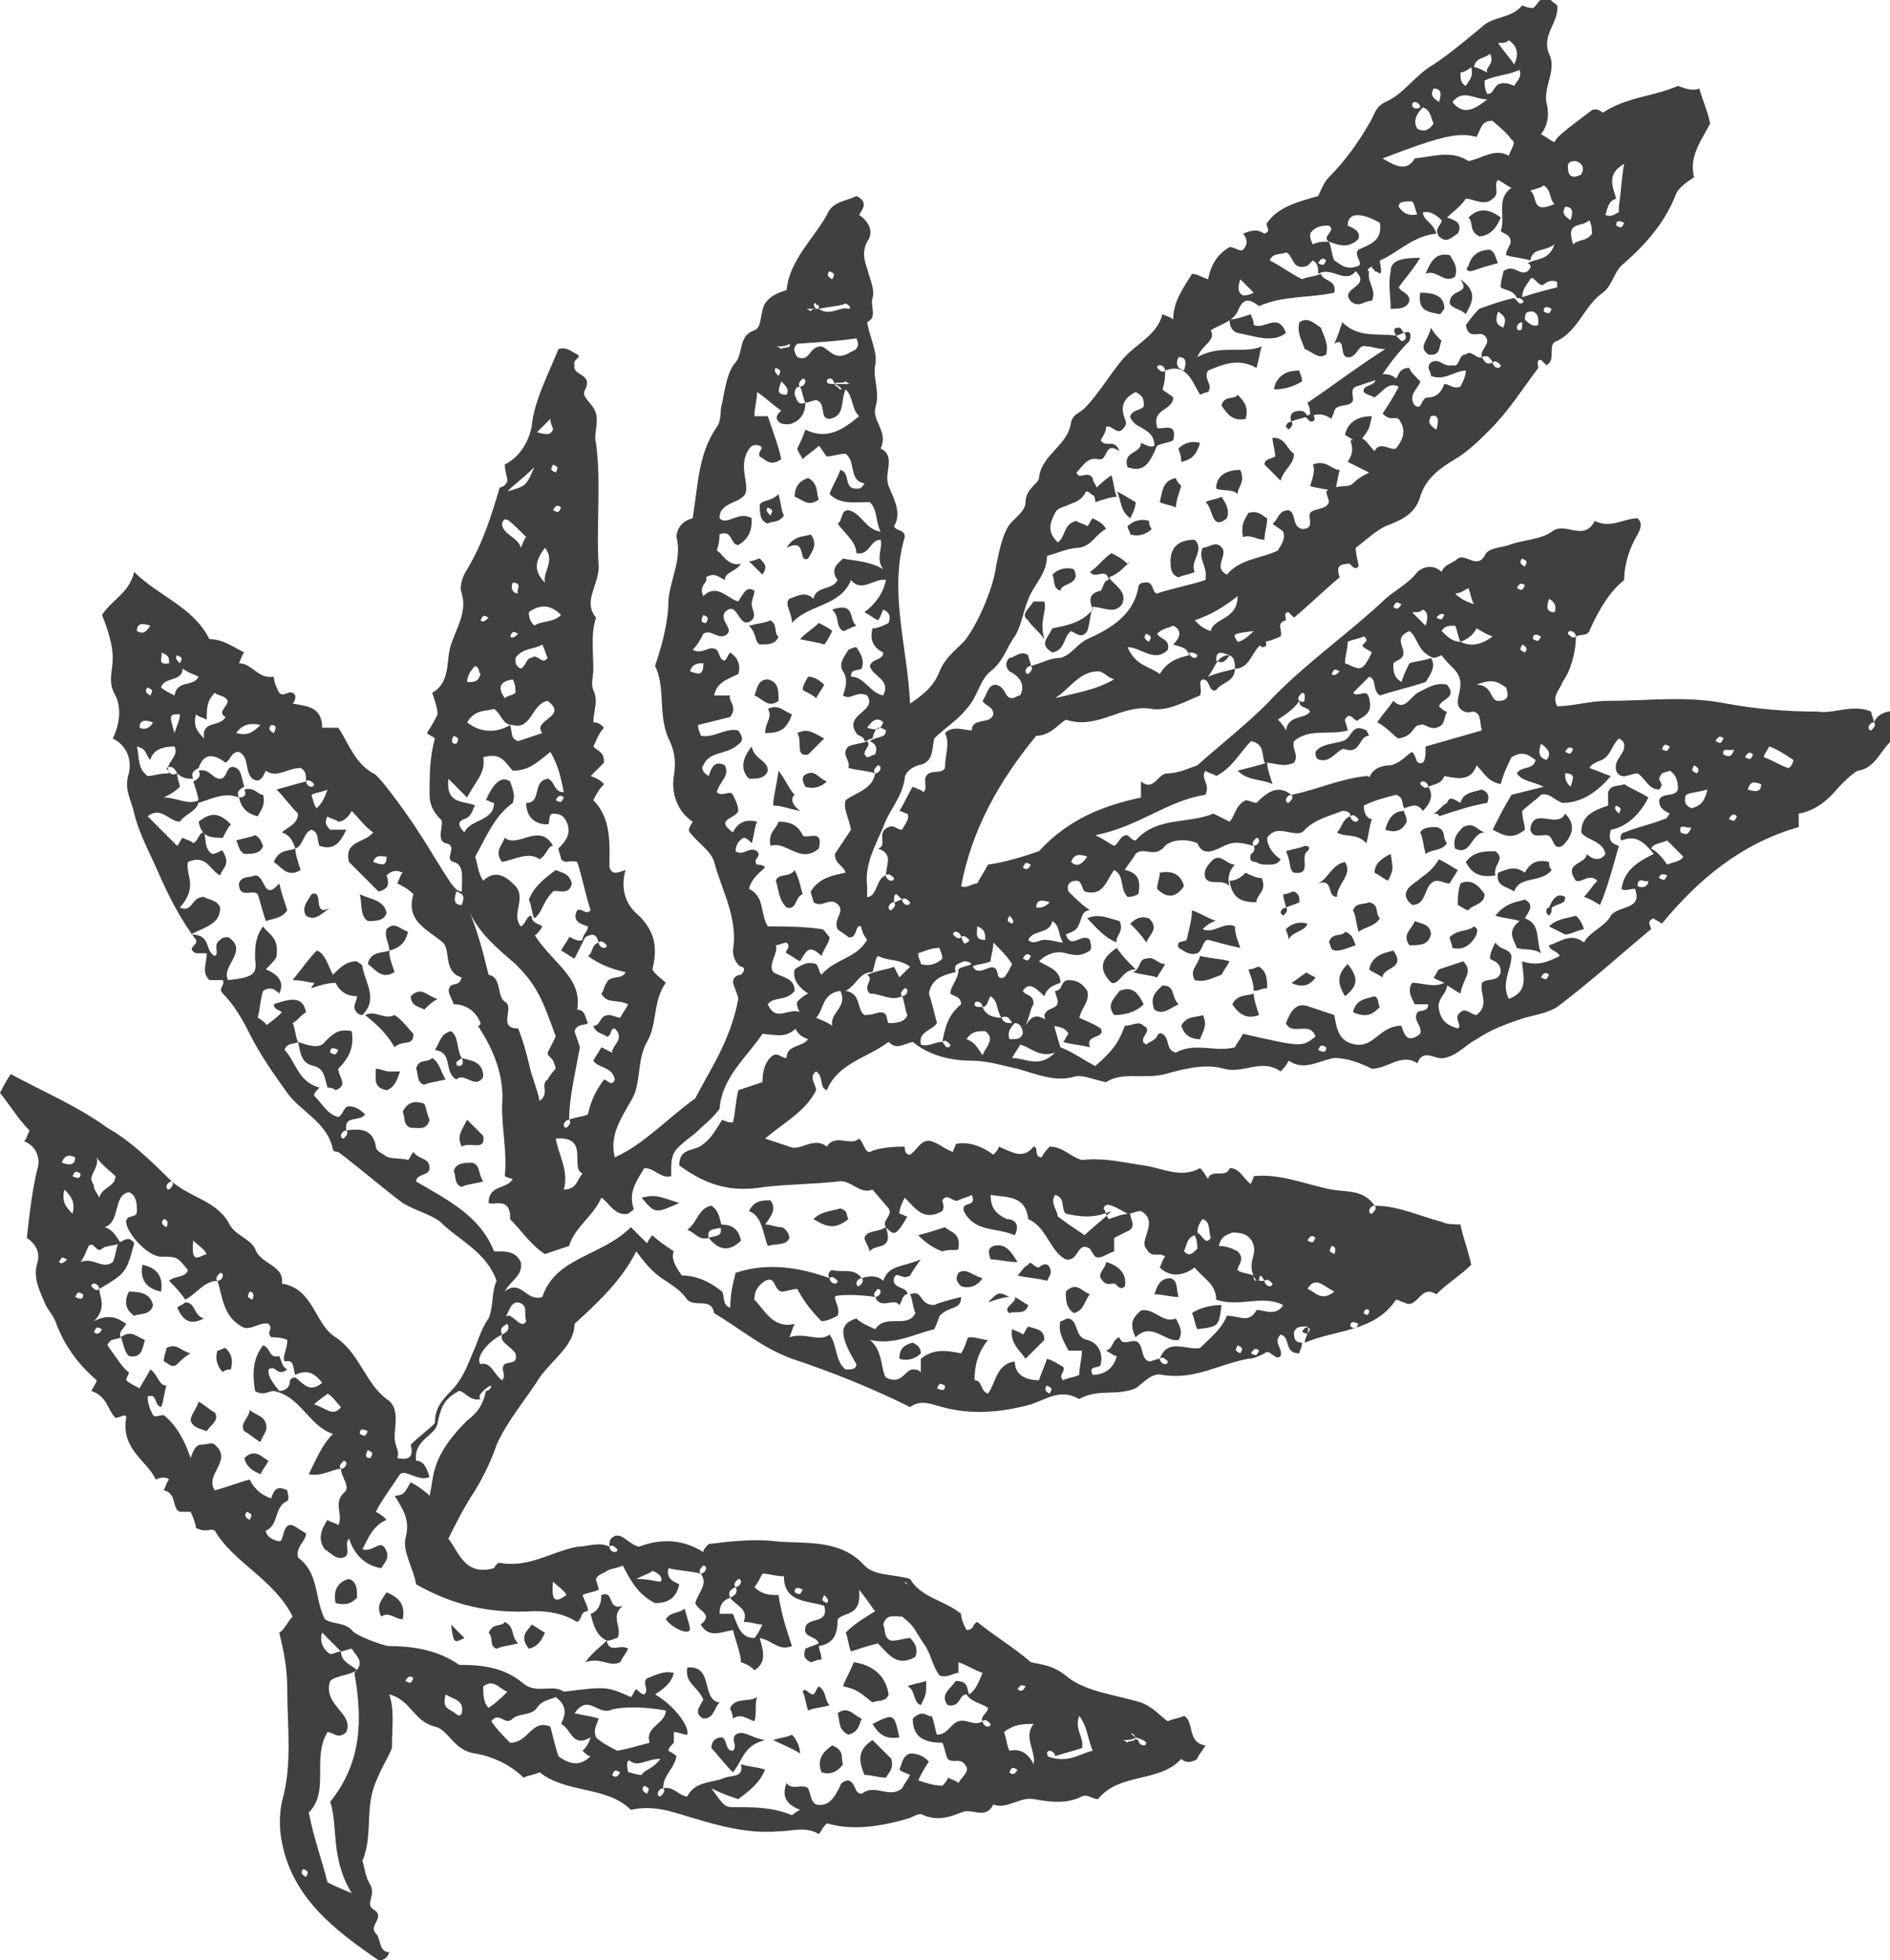<?xml version="1.0" encoding="UTF-8"?> <svg xmlns="http://www.w3.org/2000/svg" viewBox="0 0 70.4 73"> <switch> <g> <path fill="#403F41" d="M14.5 35.4c.4-.1.6-.3.7-.7-.3-.1-.5-.4-.8-.1-.1.3.1.5.1.8m-.8.5c.3.2.5.6 1 .3-.1-.3-.2-.5-.2-.8-.2.1-.7 0-.8.5M15.8 37.6c.1-.1.3-.3.5-.4-.4-.1-.6-.5-1-.1 0 .4.4.4.5.5m25.9-.7c-.2.3-.5.5-.2.9.4 0 .8-.1 1.1-.4-.2-.4-.4-.7-.9-.5m-25.6 2.5c-.2.2-.5 0-.6.4.1.2 0 .5.3.6.2-.1.4-.1.8-.2-.2-.3-.2-.6-.5-.8m-1.2.5h-.4c-.2 0-.3-.1-.5-.1 0 .4-.1.7.4.8.3-.1.4-.4.5-.7m.5-1.4c-.2-.2-.4-.5-.7-.7-.4.2-.7-.2-1.1 0 .5.4.8.7 1.1 1.2.3-.3.7 0 .7-.5M13.5 36c0-.1-.1-.1-.2-.2-.4 0-.6.2-.9.5-.2-.4-.3-.8-.6-.9-.3.3-.5.6-.9 1.1.4 0 .6.1.8.1 0 .1-.1.1-.1.2.3-.1.6-.2.9-.2.2.4.5.5.8.5 0 .1-.1.3-.1.4 0 .1.1.3.3.3.6-.6.1-1.2 0-1.8m-.1-2.7c.1.4 0 .8.3 1 .3 0 .6 0 .7-.3-.1-.5-.6-.5-1-.7m29.9 3.4c-.2.2-.5.4-.3.9.3.2.5 0 .9-.2-.3-.3-.1-.7-.6-.7m-34.4-7c.1.4.3.6.7.7.1-.2.3-.4.2-.8-.2 0-.3-.3-.7-.2.1.2 0 .3-.2.3m38 8.1c-.1-.3-.2-.6-.2-.8-.2.1-.6 0-.8.4.2.3.5.6 1 .4m-38-8.1c-.1-.2 0-.3.2-.4-.1-.3-.1-.6-.3-.7-.4-.2-.3.4-.6.4s-.4-.4-.8-.3c.1.2 0 .3-.2.4.1.3.2.6.2.8.6-.2 1-.4 1.5-.2m38.3 7.1c0-.3 0-.6-.3-.8-.1 0-.2.1-.4.1.1.3.2.5.2.8.2 0 .3-.1.5-.1M11 31.6c-.2.1-.6 0-.8.5.3.2.5.6 1 .3-.1-.3-.2-.6-.2-.8m-1.5-.5c-.2.1-.4.1-.7.2.1.2.1.4.3.5.3 0 .6 0 .7-.3-.1-.2-.1-.3-.3-.4m1.2 2.8c-.1-.3-.2-.6-.3-1-.6.7-.5-.3-.9-.3-.2.1-.5 0-.6.3 0 .6.5.2.7.4.1.3.2.7.3 1 .3-.1.6-.1.8-.4m-3.3-3.3c.1.6.5.6.9.6.1-.2.2-.4.3-.5-.4-.4-.7-.5-1.2-.1m4.2 2.7c-.1.2-.4.5-.2.8.3.2.5 0 .9-.3-.7.4-.2-.7-.7-.5m25.3 13.6c.3 0 .6.1 1 .1-.3-.5-.5-.7-.9-.6-.2.1-.2.2-.1.5m1 .6c.4.1.8.1 1.1.2.1-.2.2-.3.1-.5s-.3-.1-.4 0c-.2 0-.3-.3-.4-.1-.2.1-.2.2-.4.4m4.4 2.3c.6-.6 1.1.2 1.6.1.2-.3 0-.6-.1-.8-.5.2-.8-.4-1.3-.3-.2.2-.5.4-.2 1M41 47.6c.2.3.3.2.5.2.1 0 .2.3.4.1.1-.5-.3-.8-.7-.9 0 .2-.3.4-.2.6m2 .6c.3 0 .6.1.9.1-.1-.3 0-.6-.3-.7-.4 0-.5.3-.6.6m-14.4-1.8c.3-.1.7 0 .8-.3 0-.2-.2-.4-.3-.4-.2 0-.4-.1-.6-.1.3-.4.4-.6.2-.9-.3 0-.6 0-.8.4.5.2.5.8.7 1.3m3.6-.3c0 .1.1.2.2.5.2-.3.9 0 .6-.9-.3.2-.7.1-.8.4m-.6-.7c-.1-.2 0-.3-.3-.4-.3.1-.7.1-1 .4.5.3.8.4 1.3 0m4.1 1.1c.1-.6-.3-.6-.5-.8-.3.1-.6.2-1 .3.3.3.6.5.9.6.3-.1.6 0 .6-.1m8.9 3c.8-.1.8-.1.9-.9-.4 0-.8.1-1.1.3.1.2.1.4.2.6m-8.9-2.1c-.1.2-.1.3.1.5.3.1.6 0 .8-.3-.4-.1-.6-.4-.9-.2m-18.1-4.1c-.3 0-.6 0-.7.3.1.2 0 .5.3.6.2-.1.4-.1.8-.2-.2-.3-.1-.6-.4-.7M16 41.7c-.1-.2-.1-.4-.2-.6-.3-.1-.6-.1-.8.3.1.2 0 .5.3.6.3 0 .6.1.7-.3m2 .6l-.6-.6c-.2.4-.4.6-.2 1 .3-.2.9.2.8-.4m20.3 6.3c-.2-.1-.3-.2-.5-.3.1.2-.5.4-.2.6.2-.1.6.1.7-.3m2.3-.4c-.3-.1-.5-.5-.9-.1 0 .3 0 .6.3.8.4-.1.4-.5.6-.7m-2.3 1.2c-.1.1-.1.2-.2.3-.1-.1-.2-.1-.4-.2-.1.5.3.8.5 1.1l.7-.7c0-.4-.3-.4-.6-.5m-21.1-10c.1.2 0 .3-.1.3 0 0-.1 0-.1-.1s.1-.1.2-.2c-.2-.3-.1-.8-.4-1-.4.1-.4.4-.6.7.7.1.3.8.8 1.1.3-.3.7.4 1-.1 0-.6-.5-.6-.8-.7M34 50c-.4.1-.5.3-.5.6.3.1.6 0 .8-.2 0-.2-.1-.3-.3-.4m2.8-1.5c.3-.1.6-.2.8-.2-.4-.2-.4-.2-.8.2m17.4-16.9c.6.3.6-.6 1.1-.6-.3-.1-.4-.4-.8-.2-.2.2-.4.4-.3.8m-4 4.3c-.4.4-.4.7-.1 1.2.5-.4.5-.7.1-1.2m6.6-1.7c.1-.2.4-.5 0-.7-.3.1-.7.1-1.1.6.3.1.6.1.9.2-.5.4-.2.7-.1 1 .3.1.6 0 .9.2-.2-.5 0-1.1-.6-1.3m-4.9 1.2c-.4.1-.8.2-.9.7.1.1.2.1.5.3 0-.4.9-.3.4-1m-7.1 2.4c-.2.1-.6 0-.8.4.1.3.3.5.7.5.1-.3.3-.5.1-.9M17.3 61l-.5-.5c.1.7.1.7.5.5m.9-.2c.2.2 0 .5.3.6.2-.1.4-.1.8-.2-.3-.3-.1-.6-.5-.8-.1.2-.4 0-.6.4m-5.7-1.1c.4.1.6 0 .8-.2 0-.3 0-.6-.3-.7-.4.1-.6.4-.5.9m1.7.5c.3-.2.5.1.8.1.1-.5-.1-.8-.6-1-.2.3-.4.5-.2.9m44.1-26.8c-.2-.1-.4-.1-.6.4-.1 0-.1.1-.1.2l.1.1c.1-.1.1-.2.1-.3.3-.2.5-.1.5-.4m-8.8 1.7c.1.1 0 .3.3.3.2 0 .4-.1.7-.2-.1-.2-.1-.4-.4-.5-.1.2-.5 0-.6.4m3.4-4.1c.1.2.1.4.2.8.3-.2.6-.1.8-.4-.2-.2 0-.5-.4-.6-.2 0-.5 0-.6.2m-4.7 1.5c.7.1.2-.6.5-.8.1-.1.1-.2-.1-.2-.2.1-.4.1-.7.2.2.4.1.7.3.8m-4.1.5c-.1-.4-.4-.6-.9-.5 0 .2-.1.4-.1.6.2.2.6.5 1-.1m.8-.3c.2.3.6 0 .9.3-.1-.3 0-.6.2-.8-.3 0-.5-.4-.8-.2-.2.2-.4.4-.3.7M60.2 30c.2.1.2.1.1.3-.1-.1-.2-.2-.1-.3m-1.3 1c.2.3.8.3.9.8-.2.3-.5.2-.7 0 0 .4-.9.3-.4 1 .2.1.5-.3.8 0-.2.2-.3.4-.5.6.3.1.4.2.6.3.3-.7.5-1.5.7-2.2-.3-.1-.4-.2-.3-.6.6-.1 1.1-.6 1.4-1.2-.3-.2-.6-.3-.9-.5-.2.1-.5 0-.6.3v.5c-.6.2-1 .4-1 1m-1.2 3.5l.6.3c.2 0 .3-.1.7-.2-.1-.3-.2-.4-.3-.5-.3.1-.7.1-1 .4m-.1-3.4c.3 0 .2.6.6.4.4-.4.5-.8.1-1.2-.3.6-1.2-.3-1.3.6.1.3.3.2.6.2m-31.2 15c.4.5.8.5 1.2.1-.1-.5-.4-.6-.8-.6.2.5-.2.4-.4.5m24.8-13.6c.2.1.3.2.5.3.2-.4.2-.4.1-1-.4.2-.6.4-.6.7M19.7 61.4c.4-.1.5-.4.6-.6-.2-.1-.3-.2-.5-.3-.1.2-.5.4-.1.9m7.7 3.2c-.2.2.1.4-.1.6-.3 0-.2-.4-.4-.5-.2 0-.4.1-.4.4.2.2.4.5.8.9.4-.5.4-1 1.2-1.2-.6-.1-.8-.4-1.1-.2M7.1 50.4c-.4-.1-.5-.4-.9-.2 0 .1-.1.3-.1.5.1 0 .3.3.5.1.1-.1.3-.3.5-.4m1.3-.2c-.1 0-.2.1-.3.1-.1.3 0 .6.2.8.1-.1.2-.1.3-.1.1-.4 0-.6-.2-.8M9.9 53c-.1-.3-.4-.3-.6-.5 0 .3-.4.5-.2.8.2.1.4.3.6.4.1-.3.3-.4.2-.7M8 52.6c-.2-.1-.4-.3-.6-.4-.1.3-.3.5-.3.7.1.3.4.3.6.4.1-.2.5-.4.3-.7m-.4-3.5c-.4-.1-.3-.6-.7-.6-.1.1-.2.1-.3.2.2.4.4.7 1 .4m-1.6-1c.1-.6-.2-.9-.7-1-.1.6.2.9.7 1m-.6 1.8c-.3-.1-.5-.4-.9-.1.1.2.1.5.3.7.5.1.5-.3.6-.6m3.7 4.4c.1.4.4.5.6.6.1-.2.2-.3.3-.5-.2-.1-.5-.5-.9-.1m-3.4-5.7c-.1-.4-.4-.5-.9-.5-.2.4-.1.7.2.9.2-.1.6 0 .7-.4m23.8 16c-.2.1-.4.1-.7.2.4.2.7.3 1 .5 0-.2-.1-.5-.3-.7m4 .1c-.2-.9-.2-.9-1-.5.2.3.4.6 1 .5m.8-1.2c.2-.4.2-.4.2-.9-.3.1-.5.1-.7.2.3.1.2.6.5.7m-8.1-.2c-.1.2-.4.5 0 .7.4 0 .4-.4.6-.6-.7-.1-.2-1.4-1.2-1.3-.1.6.4.7.6 1.2m6.3.1c.2-.1.5 0 .6-.3-.1-.7-.6-1.1-1.3-1.2-.1.3-.3.6-.4.9.5.1.6.2 1.1.6m-.9 1.2c.4-.1.4-.4.5-.6-.3-.1-.5-.5-.9-.2.1.3 0 .6.4.8m-9-3.5c-.2.2-.5.4-.8.8.6-.2.9.2 1.3 0 .1-.2.2-.3.3-.5-.3-.2-.7.2-.8-.3.2 0 .3-.1.4-.1.2-.4-.3-.8.2-1.2-.6.2-.3-.6-.8-.4 0 .3-.1.6-.4.7.1.4.2.8.6 1m7.9 1.7c-.1.1-.1.2-.2.3-.2 0-.3-.3-.4-.1.1.2.1.4.2.7.2-.1.5-.1.8-.2-.2-.2-.1-.5-.4-.7M31 65c-.3.2-.6.5-.4 1 .3.1.6 0 .8-.3-.1-.2.1-.5-.4-.7m1.2 1.1c.3 0 .5.1.8.1.1-.2.3-.3.2-.7l-.7-.7c-.6.4-.5.8-.3 1.3m-6.7-6.2c-.2.2-.5.1-.7.4.2.3.8.6.9.4 0-.2-.1-.4-.2-.8m1.7 3.7c0 .1.1.2.1.4.3-.2.5 0 .8.1.1-.3 0-.6.1-.9-.3.2-.8 0-1 .4M48.4 12c-.1.4.1.7.2 1 .3.1.5.4.8.2.1-.4-.1-.7-.2-1-.3-.2-.5-.4-.8-.2m4.5-1.1c-.1.7.3.7.7.8.1 0 .1-.1.2-.2 0-.5-.4-.6-.9-.6m-5.4 3.4c0 .1-.1.2 0 .2.3 0 .7-.1 1-.3 0-.2-.1-.3-.1-.4-.4 0-.7.1-.9.5m5.7-1.1c.5.1.4-.4.5-.5-.1-.1-.3-.3-.4-.5-.1.5-.5.7-.1 1m2.7-5.1c-.4-.3-.8-.4-1.2 0 .2.2 0 .5.4.7.3 0 .6-.2.8-.7M54 11.3c.1.2.4.2.6.4.2-.4.5-.8-.2-1.3.4.6-.4.3-.4.9m-2.2-1.2c-.1.5 0 .9 0 1.4.3 0 .6 0 .7-.3 0-.3-.3-.3-.4-.5.2-.3.5-.6.8-1.1-.7 0-1.1.1-1.1.5m2.9-.2c-.1.1-.1.2.1.2.3-.1.6-.2 1-.3-.1-.2-.1-.4-.3-.5-.4 0-.7.2-.8.6M40 21.2c-.3-.1-.6 0-.8.2.1.2 0 .5.3.6 0-.3.8-.2.5-.8m13.1-11c.4-.2.7.4 1.1.1.1-.3 0-.5-.2-.8-.5-.1-.7.2-.9.7M42 21c0-.1.1-.1 0 0 0-.1 0-.1 0 0-.2-.2-.4-.3-.6-.4-.3.2-.5.5-.8.7.2.3.6-.2.7.3-.2 0-.2.3-.3.4-.5.1-.4.4-.3.7-.4.5-1 .6-1.5.7-.2.4-.5.6 0 .9.5-.1.4-.6.7-.8.2.1.4.3.6 0 .1-.3.1-.6.2-.9.4 0 .8.3 1.1-.1.2-.5-.3-.7-.5-1 .3-.1.5-.3.7-.5m-3.1 1.4h-.4c-.2.3-.5.5-.2.7.1.2.3.3.6.7-.2-.7.1-1 0-1.4m5.6-2.3c-.5 0-.9.2-.9.8 0 .2 0 .5.3.6.2-.1.4-.1.6-.2-.2-.4.4-.8 0-1.2M48.8 18.1c.3.1.6.1.9.2.1-.2.1-.4.2-.8-.3 0-.5-.4-1-.2.1.2 0 .5-.1.8m-1.7-.8l.6.6c.1-.4.5-.6.5-1-.3-.2-.3-.6-.8-.6 0 .2.1.5.1.7-.2.1-.4.1-.4.3m-.8 2.7c.3-.1.5.1.8.1 0-.3.1-.5.1-.8-.2-.1-.3-.3-.7-.2-.1.2-.3.4-.2.9m1.6-4.1l.1.1c.1-.1.2-.2.1-.3-.1 0-.2.1-.2.2m2.2.3c.2.1.3.2.5.3.4-.5.4-.5.5-1-.5 0-.9.2-1 .7m-6.1 1c.5-.1.6-.4.7-.7-.3-.1-.6 0-.8.2 0 .1.1.2.1.5m1.5-2.1c.2.3.4.6.9.5.1-.4 0-.6-.3-.9-.1.2-.5 0-.6.4m3.2 19.3c-.3-.1-.6 0-.8.2 0 .1.1.2.1.4.1-.3.6-.3.7-.6m-2.5.9c-.1-.3-.2-.5-.2-.8-.4-.2-.8.3-1.2.1.2-.2.4-.3.5-.3-.3-.1-.6-.3-.9-.4 0 .3-.1.7-.2 1.1-.1.1-.4 0-.3.3.2.1.4.3.7.2.2-.1.2-.5.4-.5.4.1.7.2 1.2.3m10-33.8c.3.2.4.5.2.9-.2-.3-.4-.5-.6-.8.2 0 .3 0 .4-.1m-1.3 1c.1-.4.4-.3.6-.5.2.4-.2.5-.1.7-.2-.1-.4-.2-.5-.2m-.3.7c-.2-.1-.2-.3-.2-.5.1 0 .3-.1.4-.2.1.4-.1.5-.2.7m-1 .6c-.3-.2-.3-.3-.2-.5.3 0 .3.2.2.5m3-1.2c.1.3-.1.4-.2.6-.2-.1-.3-.1-.4-.1-.4 0-.3.4-.6.4-.1-.2-.1-.3-.1-.5.4-.2.9-.2 1.3-.4m-2.5 1.2c.4-.5.8-.1 1.3-.1-.5.4-.9.6-1.3.1m-1.3 1c-.2-.3 0-.6.2-.8.3.1.3.4.4.6-.2.3-.4.3-.6.2m-.2-.9s0-.1.1-.1.2.1.2.2c-.2.1-.3 0-.3-.1m3 .6c.2.2.5.4.7.7.2.1 0 .3-.1.6-.5-.3-1 .1-1.5.2-.6-.4-1.2-.2-2-.1-.3.5-.7.3-1.2 0 2.1-.8 2.8-1 3.5-.8.2-.4.2-.6.6-.6m-4.2 3.8c.1.7-.4.8-.8 1-.2.2.2.5 0 .6-.5.2-.7-.1-.9-.2-.1-.2-.1-.5-.2-.7-.2 0-.4 0-.6.1-.1-.2-.1-.3-.1-.4.2-.3.5-.3.7-.3.3.2-.3.4 0 .6.3.1.7.3 1.1-.1.1-.3-.2-.4-.4-.5 0-.5.5-.5 1.2-.1m-2 1.4c-.1.2-.1.2-.3.1.1-.2.2-.2.3-.1M32.9 26.9c-.1.3-.3.3-.6.2.2-.3.4-.4.6-.2M12.6 39.1c-.1.2-.1.2-.3.1 0-.2.1-.2.3-.1m40-31.6c.1.1.1.3.2.5.3-.2.6-.1.9.2 0 .2-.3.3-.1.6.3.3.5 0 .7-.1.2-.4-.1-.5-.4-.6.2-.2.5-.4.7-.7.3 0 .7.3 1 0 .3-.2 0-.5.2-.7.2.1.3.2.5.3-.6.4-.2 1.1-.4 1.6.1.1.2.1.3.2.2.3-.1.4-.1.7.3.1.6.1.9.2.1-.5.5-.3.9-.6-.2.6-.6.5-1 .7.2.1.1.2 0 .3-.3.2-.5-.3-.9 0 0 .1-.1.3-.1.6.1.1.5.1.6.4h.2c0-.3.1-.4.3-.7.1-.2.3.3.5.2.1-.1.3-.2.5-.1v.2c-.4.1-.8.2-1.4.4.2.1.2.2 0 .2l-.2-.2c-.5.1-1 .3-1.3.4-.3.3-.4.5-.5.6.1.6.5.2.7.4.3.3-.2.5-.1.8.2-.1.3 0 .4.2.1-.1.2 0 .3.1 0 0 0 .1-.1.1s-.2-.1-.2-.2c-.2.1-.3 0-.4-.2-.2.1-.4-.3-.6-.1-.3 0-.2.5-.5.4-.3.1-.5-.3-.8-.1-.2.2 0 .3 0 .5.5.2.9-.2 1.3-.2 0 .2-.1.4-.2.6-.3.1-.4-.1-.6-.1-.1.3-.3.5-.6.5s-.2.5-.5.3c-.3-.4.2-.7.2-.9-.2-.2-.4-.4-.4-.5-.4 0-.4.3-.5.4-.2-.2-.5-.2-.8-.1.2.4-.5.3-.4.6.1.1.2.1.4.2.3-.2.5-.6.9-.4-.2.4-.4.7-.6 1 .3.3.4.1.6.2.2.3.3.6-.1 1.1-.2.1-.6-.3-.8.1-.2-.2-.3-.4-.5-.5-.2 0-.3.1-.4.1.1.3.1.5-.1.8l.8.4c-.2.1-.4.2-.6.4-.2.2-.6 0-1 .3 0 .1.1.3.1.4-.1.3-.5.2-.7.4-.1.2.2.6-.3.6-.4-.1-.2-.6-.5-.7-.4 0-.4.4-.6.5.1.1.3.2.4.3.1.3-.1.5-.2.7-.6.3-1.4.3-1.9.9-.6-.3.2-.8-.3-1.1-.2-.1-.4.1-.6.1-.2.4.2.7.1 1.2-.6.2-1.2.3-1.8.5-.2 0-.1-.5-.5-.4 0 0-.2 0-.2.2-.2 1-1 1.5-1.9 1.9-.4.2-.6.6-1 .7-.4 0-.7.2-1.1.3.1.1 0 .2-.1.3 0 0-.1 0-.1-.1s.1-.2.2-.2c0-.1-.1-.3-.1-.4-.3-.2-.5.1-.7.1-.2.2-.1.4 0 .5.4.2.6.5.4.9-.1 0-.2.1-.3.1-.3 0-.2-.4-.6-.5-.3 0-.3.3-.5.6.1.2.4.2.4.5-.1.4-.8.1-.8.6-.3 0-.7-.2-1 .1.2.4 0 .8 0 1.3-.1.2-.4.1-.6.2-.3.2 0 .5-.2.7-.1-.1-.2-.1-.4-.2-.2.3-.3.6-.5.9.1 0 .2.1.3.1.1.2-.1.4-.2.6-.2 0-.3-.2-.5-.1-.5.2 0 .7-.4.8.6.2.3.6.3 1 .1-.1.2 0 .3.1 0 0 0 .1-.1.1s-.2-.1-.2-.2c-.4.1-.3.9-.8.8-.1.6-.3 1.1.1 1.6-.4.7-1.2.7-1.7 1.3-.1-.1-.1-.3-.2-.4-.3-.1-.5 0-.8.2-.1.4.2.7.5.9-.2.1-.3.2-.4.3-.1.3.4.6-.1.8 0 .3.2.5.5.6-.2.3-.8.2-.8.7-.2 0-.3-.2-.5-.1-.3.2-.4.6-.4 1l-.9.3c-.1.4-.1.8-.2 1.2-.1 0-.2 0-.4-.1-.2.3-.4.7-.7.9-.3.3-.9.1-.9.8 1.1.8 2 1 3.2.8.9-.1 1.8-.1 2.7-.2.5-.1.8.5 1.3.3l.6.7c.2.3-.4.5 0 .8.2.2.3.2.7-.5-.1 0-.2-.1-.3-.1 0-.2.1-.4.2-.6.4.4.7.9 1.4.5.1-.2 0-.3 0-.4.2-.3.4.1.6 0 .2-.1.3-.1.5-.2.2.5-.4.2-.3.6.4.8 1.2.6 1.9.9.2-.4 0-.6-.3-.6-.4-.2-.6-.4-.6-.9.6.1 1.3 0 1.4.9.7.3.8 1.2 1.4 1.5.5.1.4-.7.9-.4 0 0 .1.2.2.3.2.1.4-.1.7-.2v-.5l.6-.3c.2-.2 0-.4 0-.6-.3 0-.5.1-.8.2-.1-.1-.1-.3-.2-.4.1-.2.2-.2.9.2.2 0 .3-.1.5-.1.7.4-.1 1.1.2 1.4.2.4.5.1.7.3-.1.1-.1.2-.2.4.4.4.9.3 1.3 0 .3.4.8.6.8 1.2.9.3 1.7-.2 2.5.2-.3.5-.9.1-1 .2-.3.5-.6.2-1.1.2-.2.5-.6.8-1 1.2-.5.1-1.2-.4-1.5.4.1-.1.2 0 .3.1 0 0 0 .1-.1.1s-.2-.1-.2-.2c-.1 0-.3.1-.4.1-.3-.1-.2-.5-.4-.7-.2-.2-.6.2-.7-.2-.3.1-.2.4-.5.5.2.1.3.2.4.2-.1.4-.4.7-.9.7-.2-.4.3-.2.3-.4.1-.4-.1-.8-.5-.9-.5-.1-.3-.7-.7-.8-.1 0-.2.1-.3.1-.1.4.1.7.3 1.1h.5c0 .3-.1.6-.1.9-.2.1-.4.1-.6.2-.2-.2.1-.3 0-.5-.2-.1-.3-.2-.6-.3-.1.3-.2.5-.3.8-.5 0-.9-.2-.9-.7-.7.1-.7.8-1 1.2-.3-.1-.2-.5-.5-.5 0-.5.1-1 .5-1.5-.2 0-.4-.1-.7-.1-.1 0-.1.3-.3.6-.5-.1-1-.2-1.5.2v.5c-.1-.1-.2-.1-.3-.1-.3 0-.4.6-1 .3-.2-.3-.1-1-.6-1.4.9.2 1.6-.2 2.4-.4.1-.2.2-.5.2-.5.4-.4.8-.2.8-.7-.4.1-.8.2-1 .3-.6 0-.4-.6-.9-.4.1.2.1.5.2.7-.3.6-1.1 0-1.5.6-.2-.1-.5-.2-.7-.4-.7.2-.6.7 0 1.7 0 .2-.2.2-.4.2-.4-.3-.3-.9-.6-1.3-.4.3-.9-.1-1.5.1.1-.2.1-.3.2-.5-.8.2-1.1-.5-1.5-.9 0-.3.1-.5.4-.7.4-.2.3.3.6.4.2 0 .4-.1.6-.1.2.4.5.8.9 1.2.2 0 .4-.1.6-.2.1-.3-.1-.5-.1-.7 0-.1.9-.1 1.5 0-.1-.1 0-.2.1-.3 0 0 .1 0 .1.1s-.1.2-.2.2c.2.5.7 0 .9.3.1-.1.1-.4.3-.4 0-.3-.6-.2-.5-.6.1-.3.3.1.6-.1 0 0 .1-.2.4-.6-.7.3-1.2.2-1.4.8-.2-.2-.5-.2-.8-.1.1.1 0 .2-.1.3 0 0-.1 0-.1-.1s.1-.2.2-.2c-.3-.4-.7-.2-1.1-.3-.1 0-.2.2-.1.3.1-.1.2 0 .3.1 0 0 0 .1-.1.1s-.2-.1-.2-.2c-1.1-.4-2.3-.6-3.5-.2-.1.4-.2.8-.2 1.3-.3-.1-.2-.4-.3-.6-.5-.4-1-.6-1.5-.6-.3-.4-.4-.7-.3-.9-.3-.2-.6-.4-.8-.6 0 0-.1.1-.2.3l-.6-.6c-1.1 1.1-2.8 1.1-3.3 2.6-.6.2-.8-.7-1.4-.2.2-.4.7-.6.6-1.1-.2-.4-.5-.4-1-.4-.5-1.3-1.7-1.9-2.9-2.6 0-.3.5-.2.5-.5 0-.4-.4-.3-.6-.6-.1.1-.1.2-.2.3-.3-.1-.7 0-.9-.2-.2-.1-.3-.2-.3-.3-.1-.6-.5-.7-1.1-.6.1.1 0 .2-.1.3 0 0-.1 0-.1-.1s.1-.2.2-.2c-.1-.6.5-.3.7-.6-.2-.2-.4-.3-.6-.3-.2 0-.2.3-.4.4-.4-.1-.6-.5-.9-.8 0-.1.1-.2.2-.3-.8-.2-.9-1-1.3-1.4.1-.3.4-.2.5-.3.1.4.1.8.6.9.4.1.4.5.5.8 0 0 .2 0 .3.1.5-.2.1-.5.1-.8.4-.4.6-.8.5-1.4-.5-.1-.7.1-1 .4-.2.3-.7.1-1 0-.1-.2-.1-.5-.2-.7.2-.1.3-.3.5-.4-.1-.5-.4-.6-1.2-.3 0 .2.2.2.3.3-.1.1-.2.2-.6.5.1 0-.1-.2-.3-.3.1-.4.1-.7.2-1 .3-.2.5 0 .6.1.2-.4 0-.7-.5-.9.2-.2.4-.4.4-.5.1-.7-.3-.8-.5-1.1-.3.4-.3.8-.3 1.2.1.6-.1.7-1 .8-.3-.5.8-1.1 0-1.6-.1 0-.2 0-.3.1-.3.2 0 .5-.2.6-.4-.2-.1-.8-.9-.8.6-.3 1.1-.4 1.1-1-.1-.3-.5-.3-.6-.4-.5 0-.4.6-.9.4.7-.8.2-1.2.3-1.7.7-.3.8.3 1.2.5.1-.3.4-.4.1-.9 0-.1-.2.1-.4.1-.3-.2-.2-.5-.3-.8-.2 0-.2.3-.4.4-.1-.1-.2-.1-.4-.2-.1.1-.1.2-.2.3l-1.1-1.1c.5-.4.8.2 1.2.2.2-.3.7-.4.7-.8-.4.2-.8-.1-1.3-.1.2-.1.4-.2.6-.4 0-.1-.1-.3-.1-.5-.2.1-.3 0-.4-.2.2-.1.3 0 .4.2.2.2.4.2.6.2-.1-.2 0-.3.2-.4.2-.6.6-.5 1-.2.2-.1.2-.4.5-.4.4.2.2.7.5 1 .3.2.4-.1.5-.3.4.3.8-.1 1.3-.1.2.1.2.3.2.5.1-.1.2 0 .3.1 0 0 0 .1-.1.1s-.2-.1-.2-.2c-.4.1-.7.2-1.1.3.3.3.5.6.8.9 0 .4-.4.5-.6.7.3.1.4.3.5.6.3-.1.3-.6.6-.7.3.1.2.4.3.6.6.2.8-.2 1-.6h-.6c-.2-.2-.2-.3-.1-.5.1.1.3.1.4.2.2 0 .4-.2.5-.4.3.3.5.6.8.8-.3.4-1.1.3-.9 1.1l1.1 1.1c.4-.1.4-.3.3-.6.2-.2.4-.2.6-.1-.1.1-.1.2-.2.4.2.1.4.2.6.4-.3 1 .5 1.3 1.1 1.8.3.3 0 1.1.7 1.3-.1.3-.2.2-.4.3-.2.2 0 .4.1.7.4 0 .8.2 1 .7 0 0 0 .1-.1.1.6.9 1 1.9.9 3 0 .9.2 1.8.1 2.6 0 0 .2.1.3.1-.2.4-.9.2-.9.9.2.1.7-.2.8.4v.2c.4.4.8 1 1.3 1.3l.9-.3c.2-.7.9-1.1 1.2-1.8.3.2.5.7 1 .6.1-.1.2-.1.2-.2-.2-.6.1-1 .4-1.5.4 0 .6.4 1 .3 0-.9 0-.9.9-1.6.3-.3.6-.5.9-.9.1-1.2 1-1.9 1.6-2.8.9.1.9.1 1.5-.4 0-.1-.1-.3-.1-.4-.4-.2-.9.4-1.2-.3.2-.3.7-.1 1-.5 0-.5-.5-.5-.8-.7-.2-.3.2-.7.1-1 .1 0 .3-.1.4-.1.2.2-.1.3 0 .4.2.1.3.2.5.3.2-.3.3-.7.8-.2.1-.3.3-.5.3-.7-.1-.1-.2-.3-.3-.3-.7-.1-1.3-.1-2-.1-.3-.5-.1-1.1-.7-1.4.1-.4.4-.6.6-.8-.1-.1-.2-.1-.3-.1-.2-.2.2-.3 0-.5-.3-.2-.5.2-.8 0 0-.2.1-.4.3-.5.1 0 .2.1.3.2.1-.3.1-.6.2-.8-.4-.1-.7 0-.9.4-.7-.5.1-.5.2-.8 0-.2-.1-.4-.2-.6-.1-.2-.4.1-.6-.1.1-.4.5-.6.3-1-.4-.2-.5.1-.6.4-.2-.1-.3-.3-.2-.4.2-.5.8-.4 1.2-.7.3-.2.3-.3.1-.6-.5-.1-.9.3-1.4.2 0-.1-.1-.2-.1-.4l1.2-.3c.3-.4-.1-.6 0-.8h-.6c.1-.5.5-.6.9-.8.1-.3 0-.6-.3-.8-.1.1-.1.2-.2.3-.2 0-.2-.3-.3-.4-.3-.2-.5.2-.9 0 .2-.2.3-.4.4-.6.3-.2.6.3.9 0 .2-.2-.3-.5-.1-.8.5-.5.5.7 1 .3.2-.2 0-.4 0-.6 0-.2.1-.3.1-.5-.3-.2-.4.1-.6.4-.4-.1-.8-.7-1.3-.2-.2-.4.2-.5.1-.7.3-.2.5 0 .7.1 0-.3.4-.3.6-.6-.5.1-.7-.4-.9-.5.1-.3.1-.5.1-.6.5-.2.4.4.7.4.5-.3.5-.7.5-1-.5-.3-.9.3-1.2 0 0-.7 1-.5 1-1.1 0-.4-.2-.8 0-1.3.1-.2.2-.4.5-.3.2.1-.1.2 0 .4.2.1.4.4.8.1-.1-.5-.3-1-.5-1.6h-.5c0-.3.1-.6.1-.9.3.2.5.4.9.7 0 0-.3.2-.1.4.1.1.2.1.4.1.4-.1.6-.4.6-.8-.3.1-.3-.1-.4-.3 0-.1 0-.3.2-.3-.1-.1 0-.2.1-.3 0 0 .1 0 .1.1s-.1.2-.2.2c.1.2.1.4.2.6.1 0 .3-.1.4-.1.4.1.1.7.5.7.6-.1.4-.7.6-1.1.3.3.2.7.5 1-.6.5-1.2.9-2 .5-.1.3-.2.5-.3.7 0 .1.1.2.2.4.2-.2.4-.3.6-.5.1.1.2.3.3.4.2 0 .4-.1.7-.1.4.3.1 1 .7 1.1-.1.2-.2.2-.3.2-.5 0-.2-.6-.6-.7-.1.3-.3.6-.4.9.4.4.9.3 1.5.3.3.3.2.7.4 1.1-.6-.1-.7-.7-1.2-.8-.3 0-.2.4-.4.5.3.4.7.7.7 1.1.5.1.5-.5.9-.5.1.3-.2.7.1 1.1-.5-.3-1-.3-1.5-.4-.2.2-.5.4-.2.8-.2.4-.8.2-.9.7-.3-.3-.6-.1-.9 0-.2.2.1.5.1.9.6-.7 1.8-.6 2.2-1.6.4.5.9-.1 1.3 0-.1.5-.4.9-.8 1.2.2.1.3.2.5.3.1-.1.1-.2.2-.4.2.1.3.2.2.5-.2.1-.4.2-.6.2-.1.4 0 .7.4.9 0 .3-.4.2-.5.5.1.4.8.5.5 1.1-.5-.1-.7-.7-1.2-.7 0-.3.2-.2.4-.3.1-.3 0-.5-.2-.8-.1 0-.3.1-.3.1-.1.2-.4.5-.2.8.2.3.1.6 0 .9.3.2.5-.2.9 0 .4.6-.9.7-.4 1.4 0 .1.3.1.3.3.1 0 .2-.1.3-.1.1-.4.2-.5.5-.3 0 .3-.3.2-.6.4.2.1.3.2.2.5-.1 0-.2.1-.3.1-.3-.2.2-.4 0-.6-.2.1-.5.1-.7.2-.3.3.1.5 0 .8.4.1.7.1 1 .2-.1-.1 0-.2.1-.3 0 0 .1 0 .1.1s-.1.2-.2.2c-.1.6-.7.7-1.1 1-.1.3.1.6.2 1.1l-.6.9c0 .4.3.4.4.7-.5.1-1 .2-1.3.7 0 .1.1.3.1.4.3.2.5-.1.8 0 .5.3-.1.6.1 1 .1.1.3.2.4.3.4.1.2-.7.6-.3.1-.6.1-1.1.1-1.6-.1-.8.3-1.5.6-2.2.2-.6.7-1.1.8-1.8 0-.2.2-.4.5-.5.6-.1.5-.6.6-1 .4-.4.9-.7 1.2-1.1.4-.4.5-1.1.9-1.4.5-.4.6-.9.9-1.3.3-.5.3-1 .6-1.6.2-.4.6-.8.6-1.4.4-.1.8-.3 1.2-.3.5-.1.6-.5 1-.7-.1-.2-.3-.3-.5-.4-.1.1-.1.2-.2.3-.1-.1-.3-.1-.4-.2-.5.1-.4.6-.7.8-.4-.4-.3-.7-.1-1.1.1-.2.3-.2.5-.3.2-.1.4-.1.6-.4.1-.3.3.2.4 0 .2-.2-.1-.4-.1-.6-.2-.3-.5.1-.6-.2.2-.2.4-.6.8-.5.4.1.2-.7.8-.3-.2-.5-.5-.1-.7-.4.1-.2.2-.3.2-.5.2-.1.4.3.6.1.1-.1.2-.2.1-.4-.2-.5 0-.8.4-1 .2.1.3.2.3.4.1.3-.4.2-.5.5 0 .1.1.2.2.3.3.2.7.3.7.8-.2.1-.4-.1-.5-.1 0 .4-.7.3-.5.9.6.2.8-.1 1.1-.8.2-.1.4-.1.6-.2.2-.8-.6-.3-.6-.5-.2-.7.6-.6.6-1.1-.1-.1-.3-.2-.4-.3.1-.3.1-.5.1-.7-.1.1-.2 0-.3-.1 0 0 0-.1.1-.1s.2.1.2.2c.8-.3 1 .4 1.3.9.2-.1.3-.1.3-.1.2-.3-.2-.5 0-.8.5-.2 1.1-.5 1.8-.1.1-.3.1-.5.2-.8-.7.3-1.5-.1-2.4.4.2-.5.7-.6.5-1 .3-.2.8-.3 1-.7.2-.5.4-.5.8-.2.9-.4 1.9-.3 2.8-.5.1-.5-.4-.4-.5-.7-.2.1-.5.1-.7.2-.4-.2-.8-.5-1.2-.7.1-.3.4-.2.6-.3.3.1.2.7.8.5l.2-.2c.2.1.2.3.2.5.5-.3 1 .4 1.4-.1.6.6-.6.6-.2 1.1.3.3.5 0 .8 0 .2-.4-.2-.7-.1-1.1-.2 0 .2-.3.1-.1 0 0 .1 0 .1.1.1 0 .2.1.2.1.1-.1 0-.3 0-.5.7-.3 1.2-.9 2.1-1-.1-.4-.5-.5-.5-.8-.4.2-.7.1-.9-.2 0-.2.2-.2.5-.2m6.3-1c-.4.2-.5 0-.5-.3 0-.2.2-.2.3-.2.3.1.3.3.2.5m-1.9.6c.3-.1.4-.1.5-.2.3.2.2.5.4.7-.9.4-.6-.3-.9-.5m1.5 1.1c-.3-.2-.3-.3-.2-.5.3 0 .3.2.2.5m1.8-.5v.2c-.2.1-.3.2-.5.1.1-.3.1-.5.4-.6-.1-.4-.4-.9.3-1.3-.1.5-.1.9-.2 1.6m-1 1c-.2.3-.5.2-.7.4-.3-.9.3-.6.6-.9.1.2.1.4.1.5m1.2-.4c-.1.2-.1.2-.3.1 0-.2.1-.2.3-.1M56 12.2c-.3-.1-.3-.3-.2-.6.3.2.3.3.2.6m1.1-.6c.2.1.2.2.2.5-.2.1-.4-.1-.5-.2 0-.3.1-.3.3-.3m.7-.1c-.1.2-.1.2-.3.1 0-.2.1-.2.3-.1m-1.1.5c0 .2 0 .3-.1.3 0 0-.1 0-.1-.1s.1-.2.2-.2m-3.2 4c-.3-.2-.3-.3-.2-.5.3-.1.3.2.2.5m-8.4 7.5c-.3-.1-.4-.2-.6-.4.6-.2 1.1-.5 1.6-.9 0 .9-.9.8-1 1.3m-2.4.1c.2.1.2.1.1.3-.2-.1-.2-.2-.1-.3M39.3 26c.5-.3.9-1 1.6-1 .2 0 .3.2.6.3-.7.4-1.4.5-2.2.7m5-1.6c-.4.1-.8.2-1.1.7-.4-.3-.9-.3-1.2-1 .5 0 1 .6 1.5.1.1-.4-.3-.4-.4-.6.2-.2.4-.2.6-.3.4.2.2.5 0 .7.3.1.5.1.6.4m2.4-.9c-.3.3-.5.4-.6.4-.2-.3-.2-.3.6-.4m-2.1.9s0 .1-.1.1-.2-.1-.2-.2c.1 0 .2 0 .3.1m1.2 0c-.2.3-.3.3-.5.2 0-.4.2-.3.5-.2m-12.4 8.9l.2.2c.1-.1.2 0 .3.1 0 0 0 .1-.1.1s-.2-.1-.2-.2c-.1 0-.2.1-.3.1.1.1 0 .2-.1.3 0 0-.1 0-.1-.1s.1-.2.2-.2c0-.2 0-.3.1-.3m24.9-4.5c.4 0 .3.2.2.5-.2-.2-.2-.3-.2-.5m-12.7 2.7c.4-.2.7-.1 1.1 0-.1-.1 0-.2.1-.3 0 0 .1 0 .1.1s-.1.2-.2.2c.1.2-.1.3-.1.3-.1.3.1.3.2.3.1.1.3.1.4.1.2 0 .4 0 .5-.2-.3-.2-.5-.5-.5-.8.4-.6 1.1.1 1.4-.3.4-.4.9-.5 1.4-.7.1 0 .3 0 .3.2.1-.1.2 0 .3.1 0 0 0 .1-.1.1s-.2-.1-.2-.2c-.3.1-.3.4-.5.6.3.2.7 0 1.1.4.1-.4.1-.6.2-.9-.1 0-.3-.1-.3-.5.4-.2.8-.3 1.2-.4.3.1.2.3.3.5.3-.1.5-.2.7.1.3-.3.4-.6.2-.9-.1.1-.2 0-.3-.1 0 0 0-.1.1-.1s.2.1.2.2c.2-.1.5-.1.6-.4.5.1 1 .2 1.2-.4.3.3.4.6.9.7.1-.4.3-.8.4-1 .5-.3.7 0 .9.1-.1.4-.5.2-.7.5.2.3.6.3 1 .5l-1.2.3c-.3.5-.5.9-.7 1.3.4.2.7.4 1.2 0 0-.2-.1-.4-.1-.7.2-.2.5-.4.7-.6.3-.1.5.2.8.3.7 0 1.3-.4 1.8-1-.3-.1-.5-.2-.8-.3.2-.3.5-.2.7-.5.1-.1.2-.4.4-.6.2.1.2.2.2.3 0 .3-.4.5-.3.9.2.4.5.1.8.1.3.2.4.6.8.6.2-.2 0-.3 0-.4.1-.3.2-.2.4-.3.3.2.3.5.3.7-.1.3-.6.1-.7.4 0 .3.2.4.4.5-.1.1-.1.2-.2.2-.5.2-1 .3-1.5.5-.1 0-.2.2-.1.3.5-.2.8 0 1.2.5-.6.3-1.1.6-1.2 1.3.1.1.3 0 .5 0 .3.8-.6.6-.9 1-.2.4-.8.6-1 1-.5-.4-.9 0-1.3.1 0 .2.3.2.4.4-.4.2-.8.4-1.4.2 0 .5.3 1.1-.5 1.4-.3-.6.1-1.1.1-1.6-.1-.3-.4-.2-.6-.5-.1.2-.2.4-.2.6.1.1.4.1.4.5-.1.4-.5.2-.7.4-.1.4.3.8-.2 1.2-.2 0-.4-.3-.6-.1-.3.2.1.5-.1.6-.3-.1-.6-.2-.7-.7-.1-.4.3-.6.3-.9.2.1.3.2.5.3.1-.6.5-.8.1-1.2l-.9.3c-.1.1-.1.2-.2.3.1.1.2.1.4.2-.4.2-.8 0-1.2 0-.2.3 0 .6.1.8h.5c0 .3-.3.2-.4.3-.2.3.2.5.1.8-.5.4-.6 0-.7-.3-.8 0-1 .8-1.7.7-.6-.1-.7-.5-.8-1.1l-.9-.3c-.5-.2-.7.1-.9.6.2.5.9-.1 1.1.5-.5.4-.5.4-2.7-.1-.1.2-.2.3-.3.5-.7.2-1.5-.2-2.2.2-.4-.1-.2-.5-.5-.7-.2-.1-.2.2-.3.2-.1.1-.2.1-.3.2-.4-.2.3-.5-.1-.7-.2-.2-.4 0-.7 0-.2.5-.3.8-1.1 1.5-.4-.2-.8-.5-1.3-.7-.1-.3-.2-.7-.3-1-.3.1-.6-.5-1 .2.2-.5.2-.7.3-.8 0-.4-.3-.3-.4-.5.2-.3.4-.2.8.2.1-.3.3-.4.6-.5 0-.5-.5-.6-.8-.8.3-.3.7-.4 1-.3.4.1.6.1.9-.1.1-.1 0-.3 0-.4-.3-.3-.7.4-.9-.2.2-.1.4-.1.5-.4.1-.2.1-.5.4-.5-.3-.2-.6-.5-.8-.7-.1-.3.1-.4.3-.4.2 0 .2.3.3.4.7.2.8-.4 1.1-.8.4.2.2.7.5 1 .1 0 .2 0 .4-.1.1-.5 0-.8-.5-.9.1-.2.3-.4.4-.6.3-.3.7.2 1.1-.3.2-.2.7-.3 1.2-.1.2.5.6.3 1 .1m12-3.2c-.3-.1-.3-.3-.2-.6.3.2.4.4.2.6m1-.4c-.1.2-.1.2-.3.1.1-.2.2-.2.3-.1m3.6-.1c-.1.2-.1.2-.3.1.1-.2.1-.2.3-.1m2-.3c-.1.2-.1.2-.3.1.1-.2.2-.2.3-.1m.4.4c-.1.3-.2.3-.4.2-.1-.3.3-.1.4-.2m.7.2c-.1.2-.1.2-.3.1.1-.2.2-.2.3-.1m-2.1.7c-.2-.1-.2-.1-.1-.3.2.1.2.2.1.3m3.6-.5c0 .1-.1.3-.2.3-.3-.1-.6-.3-.9-.4 0-.1.1-.2.2-.4.3.1.6.3.9.5M63 30.1c-.2-.1-.3-.2-.2-.5.2-.1.5-.1.8-.2-.1.4-.2.6-.6.7m2.6-.9c0 .3-.2.3-.5.2.1-.3.2-.3.5-.2M63 30.8c-.1.3-.2.3-.4.2-.1-.4.3-.1.4-.2m1.7-.4c-.1.2-.1.2-.3.1.1-.2.2-.2.3-.1m-2 1.5c-.1.2-.4.2-.6.3-.2-.3-.4-.5-.6-.6.1-.2.4-.2.6-.3l.6.6m-1.3.9c0 .2-.2.3-.4.2 0-.4.3-.1.4-.2m.7-.2c-.1.2-.1.2-.3.1 0-.1.1-.2.3-.1m-4.4 3.7c-.1.2-.1.2-.3.1.1-.2.2-.2.3-.1m-8.6 2.8c.1-.2.1-.2.3-.1 0 .2-.1.2-.3.1m-11.4.3c.1-.2.2-.3.3-.5.4.1.7.5 1.3.3-.6.6-1.1.2-1.6.2m.1-1.3c.2 0 .3.2.3.4-.1.2-.2.2-.5.2-.1-.3.1-.5.2-.6m-1.8.6c.2-.3.4-.3.7-.3.4.3 0 .6-.1.9-.2-.3-.3-.5-.6-.6m.3-1.3s0-.1.1-.1.2.1.2.2c.2 0 .2-.3.3-.4.3.2.2.5.4.8.2-.1.3 0 .4.2-.2 0-.3 0-.4-.2-.3 0-.6-.1-.7-.4-.2 0-.3 0-.3-.1m2.1-1.8c-.1.2-.1.2-.3.1.1-.2.2-.2.3-.1m-2.6-.7c.1-.1.2 0 .3.1 0 0 0 .1-.1.1-.1.1-.1 0-.2-.2-.1.1-.2 0-.3-.1 0 0 0-.1.1-.1s.2.1.2.2m-.7.8c-.2.2-.5.3-.8.2 0-.1-.1-.2-.1-.4.3-.1.5-.2.8-.2 0 .1.1.2.1.4m3.2-.7c.2-.4.8-.2.9-.7.3.2.2.5.4.8-.2 0-.4-.1-.7-.1-.2 0-.4.2-.6 0m-1.6 0c-.4 0-.3-.2-.3-.5.3.1.3.3.3.5m1-.6c-.2-.1-.2-.1-.1-.3.1.1.2.2.1.3m.9-.6c0-.3.2-.3.5-.2-.2.2-.3.2-.5.2M31 38.2c-.3-.2-.4-.2-.6-.3.3-.3.2-.9.9-1 .3.6-.4.8-.3 1.3m1.8-.5c-.1 0-.3.1-.6.1-.3-.2-.1-.8-.7-.9.4-.2.5-.7 1-.7.1-.3.1-.5.2-.6.4.2.8.1 1.2.4l-.4.4-.2-.4c-.2.1-.5.1-1 .3.3.2-.2.4.1.7.4 0 .8.3 1.2.1-.1-.1 0-.2.1-.3 0 0 .1 0 .1.1s-.1.2-.2.2c.1.2.1.5.2.7-.1.3-.5.3-.7.3-.1-.1 0-.4-.3-.4m2.3 1.1c-.3 0-.5.2-.8.1-.1-.5.4-.5.6-.8-.1-.4-.2-.8-.3-1.1.1-.6.6-.7 1-.8-.1-.3.1-.3.3-.4.1 0 .3 0 .3.2.2-.1.5-.1.7-.2 0-.2.1-.4.1-.7.3.3.5.5.7.8-.1.2-.2.4-.3.5-.3.1-.2-.2-.3-.3-.2-.3-.7.4-.9-.2-.2.1-.4.1-.5.2 0 .4-.3.6-.3.9.1.1.4.1.4.4-.5.4-.6.9-.7 1.4.1-.1.2 0 .3.1 0 0 0 .1-.1.1s-.1-.1-.2-.2m4.6 6.4c.5.1 1 .2 1.7-.1-.4.4-.7.6-1 .9-.3-.2-.6-.4-1-.7 0-.2-.3-.5-.1-.8.4.1.2.5.4.7m5.4.9c-.2.3-.3-.1-.5-.2 0-.2.1-.4.2-.5.3.1.2.4.3.7m-1 .5c.1-.2.1-.5.4-.6.1.2.1.4.1.5-.2.2-.3.3-.5.1m1.8-.7c.4 0 .7.1.8.5.1.4-.3.7.1 1.3-.1 0-.1-.1-.1-.2-.3-.1-.5-.1-.6-.2 0-.2.3-.4 0-.7-.2-.1-.4-.2-.7-.2.1-.4.3-.4.5-.5m3.1.2c-.1.2-.1.2-.3.1.1-.2.2-.2.3-.1m.7.6c-.2-.1-.2-.1-.1-.3.1 0 .2.1.1.3m-2.6 1c.1-.1.2 0 .3.1 0 0 0 .1-.1.1s-.2-.1-.2-.2h-.2c0-.3.1-.2.2 0m2.6.4c-.5.4-.7 0-1-.1.3-.5.6-.1 1 .1m-3.5 2.3c-.2-.1-.2-.1-.1-.3.2.1.2.1.1.3m2.6-.9c-.1.2-.1.2-.3.1.1-.2.2-.2.3-.1m2.2-.7c0 .2-.1.2-.2.1 0-.1.1-.2.2-.1m-12 2.8c.2.1.2.1.1.3-.2-.1-.2-.2-.1-.3m-4.1.1c.1-.2.1-.2.3-.1 0 .2-.1.2-.3.1m-15.6-3.2c.4.1.2.4.3.7-.2.4-.6-.5-.8-.1.2-.3.2-.6.5-.6m-.1 1.9c.1.4-.2.3-.4.4-.2.2.1.4-.1.6-.3-.2-.4-.7-.8-.6-.2-.2.2-.8.8-1.1-.1-.2 0-.3.2-.4.1.2 0 .3-.2.4-.1.3.3.4.5.7M13.7 54c.2.1.2.1.1.3-.2 0-.2-.1-.1-.3m6.9 4.9c.2.2.4.3.5.5-.3.2-.6.4-.5-.5m-2.3-7.3c0 .1-.1.2-.2.2-.1.5-.3.8-.7 1.1-.5.5-1 1.1-1.2 1.8-.1.3-.1.6-.2 1-.2-.2-.5-.4-.7-.5-.2.3-.2.5-.6.5.3.5.6.9.4 1.6-.1.5.3 1.1.4 1.7 1.4.8 2.8 1.1 4.4 1 .6 0 1.1.1 1.6.4.2-.1.1-.4.4-.4 0-.2-.1-.3-.2-.6.2-.1.4-.1.6-.2 0-.1-.1-.3-.1-.4.1-.2.3-.2.4-.3.2-.1.4-.1.6-.2.3.6.6 1.1 1.2 1.4.5 0 .8-.2.9-.7-.2-.1-.5-.2-.4-.6.4.1.8.1 1.2.2-.1-.1 0-.2.1-.3 0 0 .1 0 .1.1s-.1.2-.2.2c.3.4-.1.7-.2 1.1.1.3.7.4.2.8.3.5.7.3 1.2.2.1.4.3.9.3 1.2.3.1.4.2.5.3.5-.3.3-.8.2-1.2.5.1.7.5 1.2.3-.2-.6-.4-1.2-.5-1.9-.3 0-.6 0-.9-.3.1-.1.2-.3.3-.5.2 0 .5.1.8.1 0 1 .9.9 1.5 1.1.2.7-.6.4-.7.8-.1.4.4.3.5.6-.2.1-.3.1-.5.2-.1.3 0 .4.2.5.1 0 .2-.1.4-.1 0-.2-.1-.4-.1-.5.6-.1.7-.5.7-1 .3-.3.9-.1.8-1.1.4.5.5.7.6.8-.3.2-.7.4-1.1.8.1.2.1.5.2.7.3-.1.6-.2 1-.3.4.4.7.9 1.4.5.1-.3 0-.5-.2-.7-.2 0-.4.1-.7.1-.3-.1-.2-.4-.3-.6.1-.4.4-.3.7-.3.5.4.4.4.8 1 .3.4.3.8.6 1.2.3.1.5-.1.7-.1v-.4c.3.1.6.3.9.4-.1.2-.2.6-.5.8-.1-.2 0-.5-.5-.5-.2.3-.6.5-.3.9.5.1.4-.4.7-.4.2.3.5.3.8.5 0 .2-.3.3-.2.5.1-.1.2 0 .3.1 0 0 0 .1-.1.1s-.2-.1-.2-.2c-.3.2-.6-.1-.9 0-.3.1-.4.5-.8.5-.1-.3-.1-.5-.2-.7-.1.1-.3-.3-.7.1 0 .6.3.9 1.1.9.1.2.1.4.2.6.2.2.5-.1.7.3.1.2-.2.4-.3.6-.1-.1-.2-.1-.4-.2 0 .1-.1.2-.2.3-.3 0-.6-.1-.9-.2.1-.2.2-.4.4-.7-.2-.2-.4-.3-.7-.3-.3.1-.3.4-.4.6.1.1.2.1.4.2-.1.2-.2.3-.3.5-.5.4-1-.2-1.5.2-.3 0-.2-.4-.5-.5-.1 0-.3.1-.3.2-.2.4-.4.8-.9.7-.2-.1-.2-.4-.3-.6-.2-.2-.6.1-.8-.2-.2.5 0 .8.5 1-.2.1-.3.2-.3.2-.7-.3-1.4-.3-2.1-.3-.4 0-.4 0-.9-.7.4.2.7.3 1 .4.4-.3.8-.6 1-1.1-.3-.1-.6-.1-.9-.2.1.5-.3.4-.6.5-.4.2-1.1.1-1.4.7-.3 0-.5-.4-.9-.3.1.1 0 .2-.1.3 0 0-.1 0-.1-.1s.1-.2.2-.2c0-.5.4-.7.5-1.2 0 0-.1-.1-.3-.2 0-.1.1-.2.2-.3v-.4c.2 0 .3.1.5.1.1-.3-.5-1.1-1.2-1.5.3-.2.6-.4.7-.8-.4-.1-.7.1-1 .2-.2.2.1.4-.1.6-.1 0-.2-.1-.3-.2-.1.1-.1.2-.2.3-.9-.4-.9-.4-2.5-.2-.4-.3-1 .1-1.5-.3-.7-.6-1.5-.7-2.4-.7-.7-.5-1.6-.7-2.6-.7-.2 0-1.3-.4-1.4-.6-.3-.3-.7-.2-1-.4-.4-.8-.2-1.7-1-2.3-.1-.4.3-.6.3-.9-.2-.1-.3-.2-.5-.3-.4-.1-.3.6-.5.6-.5-.1-.5-.4-.5-.4.5-.2.3-.9.8-1.1.1-.1 0-.3 0-.4-.4-.2-.5 0-.6.3-.3-.1-.6-.3-.8-.7-.4.1-.9.3-1.3.4-.4-.6.7-1.1 0-1.7-.1-.1-.3 0-.5 0s-.3.2-.4.5c-.2-.6-.5-1.2-1-1.6-.2 0-.3.1-.4 0-.1-.2-.2-.4-.2-.7.4-.1.2.3.5.4.1-.2.1-.5.2-.8-.3 0-.3-.4-.6-.6-.1.2-.3.5-.4.7-.2-.1-.4-.2-.5-.3 0-.1.1-.2.1-.3-.2-.1-.5-.6-.8-1 .1-.3.4-.2.5-.3-.1-.2.1-.3.2-.5-.3-.2-.6-.4-1.2-.1.5-.5.2-.9.2-1.2-.1.1-.2 0-.3-.1 0 0 0-.1.1-.1s.2.1.2.2c1-.6 1-.6 1.3-1.7-.2-.3-.4-.1-.6 0-.1.3-.1.5-.2.7-.4.3-.7-.2-1.2 0 .2-.3.2-.4.3-.6.2-.2.3.3.5.1.1-.1.4-.1.7-.2-.2-.3-.3-.5-.6-.6.6-.2.3-1.2.9-1.3.3.1.3.5.3.7 0 .3-.4.1-.4.4 0 .4.8 1.3 1.3 1.3.6 0 .6 0 1 .5-.1.3-.5.2-.7.4.2.2.4.4.6.7.4-.2.7-.7 1.2-.7-.1-.1 0-.2.1-.3 0 0 .1 0 .1.1s-.1.2-.2.2c.2.6.2 1.3.9 1.7.3.2.7-.2 1-.1.2.2-.1.3.1.5.1 0 .4 0 .6.1 0 .4-.2.6-.1.8.4-.1.3.3.4.5.4-.2.7-.1 1 .3-.5.4-.7 0-1-.2-.1 0-.1 0-.2.1 0 .3-.2.4-.4.4-.4-.5-.4-.6-.4-.8.3-.2.3.3.7 0-.2-.1-.2-.3-.3-.5-.4.1-.3-.3-.6-.4-.4.5-.4 1.1-.3 1.7.3.2.5 0 .7 0 1 .2 1.3 1.3 2.2 1.6-.4.4-.6.9-.9 1.5.5.1.9-.2 1.2-.2-.1-.1 0-.2.1-.3 0 0 .1 0 .1.1s-.1.2-.2.2c0 .3.4.7.1.9-.4.4 0 .8-.2 1.2-.1-.1-.3-.1-.4-.2-.2.3-.4.7-.1 1.1.2.1.4.4.7.3.3-.1 0-.5.2-.7.2.6.6 1 1.2 1.1.1-.2.4-.4.1-.8-.2-.2-.4.2-.8.1.2-.4.4-.9.9-1.1-.1-.1-.2-.2-.4-.3.2-.4.5-.8.9-1.4.2-.2.7.3 1.1.1-.1-.3-.2-.6-.5-.6-.1-.8.7-.9.8-1.4.1-.5.2-.9.8-1.2.2 0 .4.4.8.3-.1-.1 0-.2.1-.3.2-.2.3-.2.3-.2m6.3 7.3c-.2 0-.4-.1-.9-.1.4-.2.5-.2.6-.3.3.1.4.3.3.4m3 0c0 .1-.1.2-.2.2.1.2 0 .3-.2.4.2.3.7.4.5.9.3 0 .5.1.7.1-.1.2-.2.4-.3.5-.5 0-.6-.4-.8-.9h-.5c0-.3.1-.5.4-.6-.1-.2 0-.3.2-.4-.1-.1 0-.2.1-.3.1 0 .1.1.1.1m2.3.3c-.1.2-.1.2-.3.1 0-.2.1-.2.3-.1m.9.5c-.2-.1-.2-.1-.1-.3.1.1.2.2.1.3m7.4 3.1c-.1.2-.2.2-.3.1.1-.1.1-.2.3-.1m.3 1.4c-.4.5.1 1 0 1.5-.2-.4-.5-.6-.9-.5-.1-.2-.1-.4-.2-.7.4-.3.7-.3 1.1-.3m2.2 1c-.5.1-.9.5-1.7.2.1 0 0 0 0-.1 0 0 0-.1.1-.1s.2.1.2.2c.3-.1.7-.2 1-.3.1-.4-.3-.7-.1-1.2.3.4.3.8.5 1.3m1.6-.5c.3.1.3.1.4.2 0 0 0 .1-.1.1s-.2-.1-.2-.2c0 0-.1 0-.1-.1 0 .2-.3.1-.3.2 0 0-.1-.1-.2-.1.2 0 .4 0 .5-.1-.3-.2-.1-.2 0 0M37.6 66c.1-.2.1-.2.3-.1-.1.2-.2.2-.3.1m-13.6.5c.2.1.2.1.1.3-.2-.1-.2-.2-.1-.3m-.6-.5c-.1-.4 0-.5.1-.4.3.2.6-.1 1.1-.1-.3.4-.6.4-.7.6-.2 0-.4-.1-.5-.1m-.6.1c.1-.2.1-.2.3-.1-.1.2-.2.2-.3.1m2-2.4c0 .5-.8.6-.6 1.2-.4.1-.7.2-1.2.3-.2-.1-.6-.3-.8-.5-.1-.3 0-.4.1-.7-.3-.1-.5-.1-.9-.2.5-.7.8 0 1.3-.1.2-.1 1-.2 2.1 0m-4 1.7c-.1-.3-.2-.7-.3-1.1-.7-.3-.8.6-1.5.6-.2-.2-.5-.5-.7-.8.3-.4.5.2.8-.1.2-.2.7-.1.9-.4.2-.3.5-.3.7-.4.4.3.4.6.2 1 .4.2.4.9 1.1.5-.1.3-.2.4-.3.5.1.1.2.2.3.2-.4.4-.8.3-1.2 0M18.9 63c-.2.2-.4.4-.7.6-.2-.2-.2-.5-.2-.8.4-.3.6.1.9.2m-2.1.7c-.2-.1-.3-.2-.2-.6.3.2.7.2.6.7-.1.2-.2 0-.4-.1m-1.4-1.2c-.1.2-.1.2-.3.1.1-.2.2-.2.3-.1m-3.1 4.6c.3.9 0 2.1.8 3.4-.5-.2-.7-.3-.9-.4-.2-.8-.5-1.6-.7-2.6.8-.8.1-2 .7-3 .2 0 .4.3.7 0 .3-.7-.9-1-.6-1.9.2-.2.7-.2 1-.4-.2-.2-.6-.3-.6-.7-.1 0-.3.1-.4.1-.3-.2-.4-.5-.3-.8l.7.7c.1 0 .3-.1.4-.1.2.3.5.5.1.9.3 1.7.3 3.3-.9 4.8m-1 2.5c.2.1.2.1.1.3-.2-.1-.2-.2-.1-.3M9.2 56.3c.2.1.2.1.1.3-.2-.1-.2-.2-.1-.3m-5.7-6.7c.1-.2.1-.2.3-.1-.1.2-.2.2-.3.1m-.7-1.3c.1-.2.1-.2.3-.1 0 .2-.1.2-.3.1M2.2 47c.1-.2.1-.2.3-.1-.1.1-.2.2-.3.1m.2-2.7c.3.3.4.5.3.9-.3-.3-.4-.5-.3-.9m1.2-1.2c.2.3.5.5.7.7 0 .4-.5.4-.6.8-.1-.2-.2-.3-.2-.4 0-.1-.1-.2-.1-.3 0-.2.3-.5.2-.8m-.9.7c.1-.2.1-.2.3-.1 0 .2-.1.2-.3.1m-.4-.5c.1-.3.3-.3.5-.2 0 .3-.2.3-.5.2m3.9 2.4c-.2-.1-.2-.2-.1-.3.1 0 .2.1.1.3m1.5 1c-.3.1-.6.4-.5-.5.2.2.4.3.5.5m1.7 1.7c-.2-.1-.2-.1-.1-.3.1 0 .2.1.1.3m3.3 4c-.3.4-.6 0-1-.1.2-.2.4-.3.5-.4.2.1.3.3.5.5m1 .9c-.1.2-.1.2-.3.1 0-.2.1-.2.3-.1M5.5 28.9c-.4-.3-.3-.7-.4-1.1.4.1.3.3.5.5.1-.4.5-.5.9-.5.2.4-.4.6-.2 1-.4 0-.6.1-.8.1m1.2-2.3c0 .2-.1.4-.2.7-.2-.7-.2-.7.2-.7m-1.5.5c0-.3.2-.3.5-.2-.1.2-.3.3-.5.2M8 25.8c.1.1.3.1.4.2.3.2-.4.5 0 .7-.2.4-.9.1-.8.8-.3-.3-.4-.5-.3-.9.1.1.2.1.4.2 0-.4 0-.7.3-1m-2-.2c.1-.4.8-.2.8-.7.3.2.4.2.6.3-.2.4-.8.1-.9.7-.2-.1-.4-.2-.5-.3m-.5 0c.2.1.2.1.1.3-.2-.1-.2-.2-.1-.3M9.7 27c-.3.3-.5.4-.9.3.2-.3.5-.4.9-.3m.5.3c-.2-.1-.2-.2-.1-.3.2 0 .2.1.1.3m2 2.1c-.1.3-.2.5-.4.7-.1-.1-.1-.2-.2-.5.2-.1.4-.1.6-.2m2.2 2.5c0 .4-.2.3-.5.2.1-.3.3-.2.5-.2m2.8 1.8c-.3 0-.3-.2-.2-.5.3.1.3.2.2.5m2.9 7.3c-.1-.5-.3-.9-.4-1.4-.1-.4-.2-.8-.4-1.3-.8 0-.1-.8-.5-1-.3-.2-.1-.9-.6-1-.2-.8-.4-1.6-.7-2.3.4.8 1 1.3 1.7 1.9.8.8 1 1.3 1.5 2.7l-.3.6c0 .2.2.1.3.6 0 0-.2.2-.3.4-.3.2.1.5-.3.8m-2.4-9.1c.4-.7.7-1.5 1.4-2 .1-.3 0-.5-.1-.8-.3-.2-.6 0-.9.7.1 0 .2.1.3.1 0 .7-.9.6-1.1 1.1-.2-.2-.3-.4 0-.5.3-.1.3-.4.4-.5-.4-.2-1.1 0-1-1l.7.7c.3-.6.7-.9.6-1.5.7-.2.8.2 1.1.5.6 0 .9-.3 1.4-.7.3.5.4 1 .5 1.5-.4 0-.3-.4-.6-.5-.6.1-.2.9-.8.9 0 .4.2.8.8.8.1 0 0-.4.2-.4.3 0 .4.1.5.3.2.4 0 .7-.3 1 0 .1.1.3.1.4.2.2.3 0 .6.1.2.6.3 1.2.5 1.8-.2.2-.3-.1-.5 0-.2.4.1.5.4.6 0 .2-.2.3-.2.5-.2.1-.4-.1-.5-.1-.1.2-.2.3-.3.5.2.1.3.2.5.3l.4-.8c.2-.1.4-.2.5.2.1-.1.2 0 .3.1 0 0 0 .1-.1.1s-.2-.1-.2-.2c-.3.1-.2.4-.4.5.4.3.9.5 1.4.6-.1.3-.6.1-.7.4-.1.1-.1.3-.2.4.2.4.6.2 1 .4-.1.2-.2.3-.3.5-.1 0-.3-.1-.4-.1-.4 0-.3.4-.6.4.1.3.4.3.5.4.2 0 .1-.3.3-.3.4.4-.1.6-.1.9l-.4-.2c-.1.2-.2.3-.3.5.2.3.7.2.8.7-.1.3-.3 0-.4 0-.3.4-.5.8-.6 1.3-.2.1-.5.1-.7.2.1.1 0 .2-.1.3 0 0-.1 0-.1-.1s.1-.2.2-.2c0-.8.2-1.6.4-2.7l-.2-.6c.1-.3.4-.2.5-.3-.1-.2-.1-.5-.4-.5.2-1.2-.9-1.7-1.6-2.8 0 .1.2-.1.3-.3-.1-.1-.4-.1-.4-.4-.2 0-.2.3-.4.4-.4-.5.3-1.1-.3-1.6-.3-.3-.7-.5-1.1-.1-.2-.3-.2-.6-.3-.9m1.6-4.3c-.3-.1-.2-.3-.3-.6-.5.3-1.1.3-1.6-.1.3-.5.7-.4 1-.5.3.2.3.6.7.6.7.2.7-.8 1.3-.9.8.6-.6.7-.2 1.2l-.9.3m-2.4-.2c.2.1.2.1.1.3-.2 0-.2-.1-.1-.3m4.1 2.3c-.1.2-.1.2-.3.1.1-.2.2-.2.3-.1m.7 14c-.2.2-.2.6-.7.6.2-.7-.2-1.3-.3-1.9 1.3-.1.5 1.1 1 1.3m4-18.7c.1-.3.3-.3.5-.3 0 .5-.2.4-.5.3m.5-2.1c.2.1.2.1.1.3-.2 0-.2-.1-.1-.3m2.9-8.7c.2.2.3.3.2.5-.4 0-.3-.2-.2-.5m1.5-1.3c-.5 0-.4.6-.9.4-.2-.3-.1-.4 0-.5 1.4-.1 1.5-.1 2.2-.2.1.2.1.4-.2.5-.6.4-.8-.1-1.1-.2m-1.7.8c.2.1.2.1.1.3-.1-.1-.2-.2-.1-.3m.2-.7s-.1-.1-.2-.1c.2 0 .4 0 .5-.1.1.2-.2.1-.3.2m2 1.3c0-.1.3 0 .4-.1 0 0 .1.1.2.1h-.6c.4.2.2.3.1.1-.1 0-.1-.1-.1-.1-.2 0-.3 0-.3-.1 0 0 0-.1.1-.1s.1 0 .2.2m12.8-1c.3 0 .3.2.2.5-.3-.1-.3-.3-.2-.5m2.4-2.3c-.2-.1-.2-.3-.1-.6l.5.5c-.2.1-.3.1-.4.1m4.6 17.9c-1 .1-1.8.5-2.8.7.1.1 0 .2-.1.3 0 0-.1 0-.1-.1s.1-.2.2-.2c-.5-.4-.9-.1-1.3.3-.1 0-.3-.1-.4-.1-.4.2-.4.6-.6.8l-.6-.3c-1 .4-2.1.1-2.9 1-.1 0-.2-.1-.3-.2-.3 0-.3.3-.5.4-.2-.1-.3-.2-.7-.4 1.6-.3 2.7-1.3 4.1-1.5.2-.4-.2-.6 0-.9.1.1.3.1.4.2.6-.3.9-.9 1.3-1.3.5.1.4.5.5.8.4 0 .7.2 1.1 0 .2-.3-.1-.5 0-.8.6-.5 1.3-.2 2-.4 0-.1-.1-.3-.1-.4.2-.4.4.2.5 0 .4-.2.5-.4.4-.8-.1-.4-.4 0-.6-.2l.6-.6c.3.1.1.5.4.7.6-.2 1.1-.3 1.7-.5.2-.3.4-.6.2-.9-.2.1-.5.1-.8.2-.1.2-.2.4-.3.7-.3-.2-.3-.4-.3-.7.1-.1.2-.1.3-.2.3-.3-.4-.7.3-1 .3.2.3.8.9 1 0 0 .1 0 .3-.1.2.3.5.5.6.7.3.5-.2 1 .1 1.3.2.2.4.1.5.1.3.1.2.4.3.7l-2.1.6c0 .3 0 .5-.1.6-.3.1-.2-.2-.4-.4-.2.1-.4.4-.8.5-.3 0-.7.1-.8.5.1 0 0-.1-.1-.1m-11 3.2c.1-.3.3-.3.6-.2-.2.3-.4.4-.6.2m-1.8.2c.1-.2.1-.2.3-.1-.1.2-.2.2-.3.1m10.3-6.2c-.1-.1 0-.2.1-.3 0 0 .1 0 .1.1 0 .2 0 .3-.2.2 0 .3.3.2.4.4-.2.3-.8.1-.9.7-.1-.2-.2-.3-.3-.4.3-.2.6-.4.8-.7m1.7-1.4c0-.3.1-.5.1-.8.2-.1.4-.1.6-.2.3.2-.2.3 0 .4.1.1.2.1.3.2-.1.2-.2.4-.3.5-.2.2-.4 0-.7-.1m-.5.4c.1-.2.1-.2.3-.1-.1.1-.2.2-.3.1m3.4-2.4c.2.1.2.3.1.6l-.5-.5c.2 0 .3 0 .4-.1m1.7-.8c.1.3.1.4.2.6-.3-.1-.5-.2-.7-.4.2 0 .3-.1.5-.2m-2.8.7c.1-.2.1-.2.3-.1-.1.2-.2.2-.3.1m4.9-.8c-.1.2-.1.2-.3.1.1-.2.2-.2.3-.1m-3 1.1c-.1.2-.1.2-.3.1.1-.1.2-.2.3-.1m4.1-.1c-.3 0-.3-.2-.2-.5.2.1.3.3.2.5m-3.5 1.1c-.3 0-.5-.2-.7-.4.1-.2.3-.2.5-.2.1.2.1.4.2.6.3-.1.5-.3.6-.5.2.1.3.2.6.3-.4.3-.8.4-1.2.2m3-.2c-.1.2-.1.2-.3.1 0-.2.1-.2.3-.1m-.6.6c-.2-.1-.2-.1-.1-.3.2.1.2.2.1.3m-.7 1.3c.1.3.1.5-.3.5-.3 0-.2-.6-.8-.6.7-.3.9 0 1.1.1m.6-4.8c.2.1.2.1.1.3-.2-.1-.2-.2-.1-.3m-6.1 28.5c-.1.2-.1.2-.3.1 0-.2.1-.2.3-.1m-3.7 1c-.1.2-.1.2-.3.1.1-.2.2-.2.3-.1M6.6 24.4c.2.1.2.1.1.3-.1-.1-.2-.2-.1-.3m-.6-.1c.3.1.3.2.3.4-.5.1-.2-.3-.3-.4m-.9-.8c0-.3.2-.3.5-.2-.2.3-.3.3-.5.2m14 1.8c.1.2.1.3.1.5-.1.1-.3.1-.4.2-.2-.3-.3-.6.3-.7m-1.7.1c0-.2.1-.4.3-.6.2.1.1.2.2.3-.1.3-.2.3-.5.3m2.8-1.4c.1.2.1.3.2.5-.2.3-.4-.2-.6 0-.2 0-.2.3-.4.4-.2-.1-.2-.2-.2-.4.3-.4.7-.3 1-.5m-1.2-.3c.1-.2.1-.2.3-.1-.1.1-.2.2-.3.1m.7-.9c.4-.3.8-.3 1.2.1-.3.3-.7.2-1 .4-.2-.2-.2-.4-.2-.5m-1.8.3c.1-.2.1-.2.3-.1-.1.1-.2.2-.3.1m1.2-1.4c.4 0 .1.3.2.4-.2 0-.3-.2-.2-.4m1.2-1.3c.4.5-.1.9 0 1.3-.5-.5-.3-.9 0-1.3m-1.6-.9c.1-.3.2-.2.9.5-.1.1-.1.2-.2.4-.1-.4-.7-.5-.7-.9m2.2-.6c-.1.2-.1.2-.3.1.1-.2.2-.2.3-.1m-2-.6c.3-.3.6-.5 1-.9-.3.7-.3.7-1 .9m1.8-.7c-.2-.1-.2-.1-.1-.3.2.1.2.1.1.3m-.7-1.5l.5-.5c0 .2.1.3.1.4-.1.2-.2.2-.6.1m10.5-4.6c0-.1 0-.1 0 0-.1 0-.3 0-.3.1 0 0-.1-.1-.2-.1h.4c-.2-.2 0-.3.1-.1v.1c.5-.1.8-.1 1-.2.2.1.2.2.1.2-.3-.1-.7.3-1.1 0m.4-1.4c.2.1.2.1.1.3-.2-.1-.2-.2-.1-.3M56.7.2c-.4.5-1.1.4-1.5.8-.6.5-1.2 1-1.8 1.4-.7.4-1.1 1.1-1.8 1.4-.4.2-.4.5-.6.8-.4.7-.9 1.4-1.5 2-.2.2-.3.5-.4.7-.7.2-1.5.4-1.9 1-.1.1.2.3-.1.4-.2-.1-.3-.2-.8 0 0 0 .3.3 0 .6-.1.1-.3-.1-.5-.1-.5.3-.7.7-.8 1.2-.3-.1-.4-.2-.6-.2-.3.5-.7 1-.7 1.7-.1-.1-.2-.1-.4-.2-.2.8-1 1.1-1.5 1.7-.5.6-.9 1.3-1.4 1.8-.2.2-.4.2-.5.5-.1.9-1.1 1.2-1.2 2.1 0 .2-.5.4-.5.9 0 .4-.5.6-.7 1-.2.4-.3.9-.4 1.4-.1.8-.7 2.2-1.2 2.8-.3.3-.7.6-.9 1.1-.2.5-.5.8-1.1 1.2-.1-2.1-.8-4.2-.2-6.2 0-.3-.3-.2-.4-.4.3-.5 0-1-.2-1.5s.3-1.1-.3-1.4c.3-.6-.3-1-.2-1.5.2-.6-.1-1.1 0-1.6s-.2-1-.3-1.6c.4-.2.1-.6.2-.9.1-.3-.1-.7-.2-1.1-.1-.3-.2-.6 0-1 .3-.4 0-.8-.3-1 .2-.3.3-.5-.1-.7-.4.2-.9.2-1.1.7-.5.9-1.4 1.7-1.5 2.8-.3.1-.6.2-.8.5-.2.3-.1.9-.4 1-.6.2-.4.8-.7 1.2-.3.3-.4 1-.5 1.5-.1.3 0 .6-.2.9-.7 1-.7 2.2-.9 3.4-.4.1-.6.4-.6.7.2.8-.2 1.5-.3 2.3 0 .8-.2 1.6-.5 2.5.4.8.1 1.8.5 2.7.2.4.3.8.2 1.4-.1.6.1 1.3.7 1.7-.1.2-.2.3-.1.4.3.4.8.7.9 1.1.3 1.1.9 2.1.7 3.3 0 .2.1.5.3.6.1 0 .2.1 0 .3 0 0-.3 0-.3.3.1.3.2.5.2.6-.3 1.6-1.1 2.7-1.6 3.7-1.1.8-1.9 1.7-3 2.2-.2-.8.2-1.4.6-2.1.4-.6.2-1.5.6-2.2.4-.7.2-1.5.7-2.2-.2-.2-.4-.3-.5-.5.2-.8.1-1.4-.5-2-.5-.4-.7-1-.5-1.7-.3.1-.5.2-.6-.1 0-.8.1-1.8-.6-2.5.1-.2.2-.4.4-.6-.1-.1-.2-.2-.5-.3l.5-.5c0-.4-.2-.4-.4-.6.1-.2.2-.5.4-.7-.1-.1-.2-.2-.4-.2 0-.4.2-.8 0-1.2-.1-.2 0-.5 0-.8 0-.6-.1-1.3.1-1.9-.5-.6.1-1.2.1-1.9-.1-1.5.1-3.1-.1-4.6-.1-.3.1-.7 0-1.1-.1-.4-.6-.6-.4-.9.3-.6-.5-.5-.4-.9-.1-.2.3-.3.1-.4-.2-.1-.4-.3-.7-.2-.4 1-.9 1.9-1 2.9-.1.5-.4 1.1-1 1.4 0 .2.1.5.1.6-.1.3-.3.2-.3.3-.3 1-.6 2-1.2 3-.2.3-.3.7-.2.9.2.7-.2 1.3-.4 1.9-.2.6 0 1.4-.7 1.8.1.3.2.6.2.8-.1.2-.2.4-.4.7.1.1.2.1.3.2-.2.7-.2 1.4-.2 2.1 0 .3.1.6.4.9.2.1-.2.8.2.9.5.1-.1.6.3.7.4.1.3.6.3 1.1-.2 0-.3-.2-.4-.3-.4-.6-.8-1.3-1.2-1.9-.1-.2-1.5-2.2-1.7-2.2-.7-.4-.9-1.1-1.3-1.7H12c0-.8-.6-.8-1.1-.9.1-.1.1-.2.1-.3-.2-.3-.4.1-.6-.1-.1-.2-.2-.4-.2-.6-.6.1-.8-.5-1.3-.5.1-.2.1-.3.2-.4-.4-.2-.8-.5-1.3-.5-.6-1.2-1.9-1.6-2.8-2.5-.2.8-.8 1-1.2 1.6.2.5.4 1.1.4 1.6s-.2.9.1 1.4c.2.4.2 1-.1 1.6.6.3.7.9.6 1.3-.2.6.1 1 .2 1.5.2.8.6 1.5.9 2.2.4.9.8 1.7 1.4 2.5.1.2-.4.3 0 .5h.4c0 .4-.2.7.1 1h.5c.1.2-.2.3 0 .5.4.4.7.9 1 1.5.4.8.9 1.5 1.4 2.2.5.7 1.5 1.1 1.7 2.1 0 .1.2.1.2.1.8.6 1.6 1.3 2.4 1.9.5.3 1 .4 1.4.7.7.7 1.7 1.1 2.1 2.2-.2.4-.1.9-.3 1.4-.3.4-.4.9-.6 1.3-.2.5-.4 1-.8 1.4-.4.4-.6.7-.6 1.2-.3.3-.6.5-.9.8.1.4 0 .6-.5.5.1-.3-.1-.4-.1-.8s.2-1.1-.3-1.4c-.8-.6-1-1.7-1.9-2.3-.8-.5-.8-1.8-2-2 .1-.7-.8-.7-1-1.3-.2-.4-.8-.5-1-1-.5-.8-1.4-.9-2.1-1.5.1.1 0 .2-.1.3 0 0-.1 0-.1-.1s.1-.2.2-.2c-1.1-1.1-1.7-1.6-2.4-2-1.1-.8-2.3-1.3-3.6-2-.2.3-.3.5-.4.7.4.5.7 1 1.1 1.4-.1.2-.1.3-.2.4.5.2.6.7.5 1-.2.8-.3 1.7-.4 2.6.3.2.5.5.4.9-.2.6.1 1.1.3 1.6.1.2.3.4.4.7.3.8.8 1.5 1.5 2.1 0 .1-.1.2-.2.4.6.2.6.7.9 1 .2 0 .4-.2.4 0-.2 1.2.8 1.6 1.1 2.3.2-.1.4-.1.5 0-.1.1-.1.2-.2.4.5.1.3.7.6.8h.4c.1.2.2.5.2.6.4.2.5 0 .7.1.7 1.2 2.2 1.8 2.9 3.2-.2.2-.3.5-.5.6.2.8.3 1.4.3 2.1 0 1.4.2 2.8-.2 4.2-.1.5-.1 1 0 1.5.4 2.1 2 3.3 3.6 4.4.1 0 .3 0 .4-.3-.4 0-.3-.5-.5-.7-.3-.3.4-.6-.1-.9-.3-.2.1-.5-.1-.9-.2-.3-.2-.6-.3-.9.3-.7.2-1.5.3-2.2.1-.8.6-1.5.8-2 0-.8.1-1.4-.1-2 .8.2.9 1 1.7 1.2.5.1.7.9 1.5 1 .6.1 1.3.4 1.8.9.2-.1.4-.1.6-.2 1 .8 2.5.5 3.4 1.4.9-.2 1.6.1 2.3.3 1 .3 2.1.6 3.2.5.5 0 1-.2 1.5.1.1-.1.1-.2.3-.4 1 .3 2.1.1 3.1-.2.2-.1.4-.2.5-.1.5.2.9.1 1.4-.1.4-.2.9.3 1.2-.3.5.2 1-.3 1.5-.2.6.1 1.2.2 1.8-.1.2-.1.4.1.6.1.8-1 2.3-.6 3.1-1.5.1.1.3.2.6 0 0-.1.2-.3.3-.5-.7-.1-.4-.9-.8-1.1-.2.1-.4.1-.6.2-.3-.2-.5-.5-1-.7-1-.3-2.1-.4-2.8-1-.5-.4-.9-.4-1.3-.5-.7-.6-1.4-1-2-1.5-.2.1-.1.3-.4.3-.1-.2-.2-.4-.2-.6-.6-.5-1.5-.6-1.9-1.3-.7-.2-1.3-.1-1.7-.5-.9-1-2.2-.8-3.3-.9-.8-.1-1.7 0-2.5.1-.1.1-.2.2-.2.3-.8-.5-1.6-.5-2.4-.2-.4-.1-.6-.5-.9-.4-.2.1-.2.2-.2.4.1-.1.2 0 .3.1 0 0 0 .1-.1.1s-.2-.1-.2-.2c-.4-.2-.8 0-1.2 0-1 .2-1.8.8-2.9.6-.1 0-.2.2-.2.2-1.1.3-1.3-.6-1.7-1.1.3-.6.6-1.2 1-1.8.3-.5.6-1.1.8-1.7.4-.9 1.1-1.7 1.6-2.5.5-.7 1.3-1.2 1.3-2 1-.9 1.8-1.7 2.3-2.7.3.4.6.8 1.1 1.1.3.2.6.4.8.7.3.3.9-.1 1 .5 1 .6 1.8 1.3 2.9 1.7 1.5.5 3 1.1 4.4 1.8.4-.3.8-.1 1.2 0 1.1.3 2.2.2 3.3-.1.6-.2 1.1-.6 1.8-.2.7-.4 1.4-.1 2.1-.4.3-.2.6-.6 1-.5 1.2.2 2.1-.4 3.2-.6.2 0 .4-.1.6-.2.2-.2.4.3.6.1.1-.3-.3-.5 0-.8.4.1.1.7.7.7 0-.1.1-.2.1-.4-.3 0-.3-.2-.3-.4.1-.2.2-.2.5-.2.1.2-.1.4-.1.6 1.2-.5 2.6-.4 3.4-1.6.1 0 .2.1.3.1.5.3.6-.7 1.2-.3.4-.4.9-.7 1.3-1.1-.1-.5-.3-1-.4-1.5-.2 0-.5 0-.7-.1-.8-.2-1.6-.6-2.5-.6.1.1 0 .2-.1.3 0 0-.1 0-.1-.1s.1-.2.2-.2c-.4-.6-1-.5-1.6-.6-1-.2-1.9-.6-2.9-.5 0 .1-.1.2-.1.3-.3-.2-.4-.6-.8-.6-.1.4-.7 0-.8.4-.1-.1-.1-.2-.3-.4-.7.4-1.4 0-2.1-.1-.7-.1-1.5-.3-2.3-.2-.4-.1-.7-.5-1.2-.5-.1.1-.2.2-.3.4-.3 0-.1-.4-.3-.4-.4.5-.8.2-1.3 0 0 .1-.1.2-.2.3-.4-.3-.9-.5-1.4-.4 0 .1-.1.2-.1.3-.3-.1-.5-.3-.8-.4-.4-.1-.5.3-.8.5-.2 0-.2-.2-.2-.3-.7 0-1.1.1-1.3.2-.2 0-.2-.3-.4-.5-.3.3-.9-.2-1.2.3-.5-.4-1 .2-1.4 0l-.9-.3c.7-.6 1.5-1 1.9-1.8 0-.2-.3-.5 0-.7.3.2.1.6.4.7.4-1 1.5-1.2 2.3-1.8.3.3.5.1.9 0 .6.5 1.4.7 2.2.7.6 0 1.2.2 1.7.3.7.2 1.4.5 2.1.3.3-.1.7.1 1.2.2.6-.4 1.4-.1 2.2-.3.7-.2 1.5-.4 2.2-.2.7.2 1.4-.4 2.1.1.1-.1.2-.2.3-.4.6.4 1.1 0 1.7-.1.5 0 1 .2 1.4.4.6 0 1.1-.6 1.7-.2.2-.6.7-.1 1-.2.5-.1.8-.5 1.2-.7.6-.4 1.2-.6 1.8-.8.4-.1.9-.2 1.2-.4 1.2-.9 2.3-1.9 3.5-2.9 0-.1-.2-.3.1-.4.1.1.2.1.3.2 1.4-1.7 3-3 5.1-3.6v-.5c.6-.1 1.1-.5 1.5-1 .2-.2.5-.5.7-.6.8-.1.9-1.1 1.6-1.3.2-.1.5-.6.3-1.1-.4.3-1 0-1.3.6.1.1 0 .2-.1.3 0 0-.1 0-.1-.1s.1-.2.2-.2c0-.1-.1-.3-.1-.4-.7-.3-1.4.1-2 0-1.2 0-2.3-.1-3.4-.3-1.5-.3-2.9-.1-4.4-.1-.7 0-1.3.2-1.9.2-.2-.4.1-.6.2-.9.3-.4.5-1.1.5-1.7-.1.1-.2 0-.3-.1 0 0 0-.1.1-.1s.2.1.2.2c.2-.1.4 0 .5-.2.4-.9.8-1.5 1.3-1.9 0-.6.2-1.2.5-1.7.1-.2.2-.4 0-.6-.5 0-1 .4-1.6.1-.4.8-1.1 0-1.6.4-.4.3-1.1.3-1.6.5-.3.1-.8.1-.9.4-.3.5-.7-.1-1 .1-.2.2-.5.2-.6.5-.3-.3-.7-.2-.9 0-.4.5-.9.7-1.3 1.1-1.4 1.3-3 2.4-4.3 3.8-.8.8-1.7 1.5-2.6 2.3-.3.1-.7.3-1.1.3-.4 0-.5.7-1 .3v.6c-1.4.3-2.7.8-3.8 2-.6.2-1.2.4-1.9.5-.1.2-.3.5-.4.7-.2 0-.4.2-.6.1.4-2.1 1.4-3.9 2.8-5.6.5 0 .8-.4 1.1-.6 1.2.4 2.1-.6 3.2-.4.6.1 1.3-.3 1.8-.5.1-.3-.1-.5.1-.6.3 0 .2.5.5.4.2-.3.7-.3.7-.8-.3.1-.5.1-1 .3.3-.4.3-.7.7-.8.3 0 .3.3.3.5.6 0 .6-.7 1.1-1 .1 0 .4-.1.6-.2.1-.2-.2-.5.2-.6 0-.1-.1-.3.1-.3l.2.2c.6-.5 1.1-1 1.7-1.5-.1-.3-.1-.5.3-.5.1-.1.2.3.4.1 0-.2-.1-.4-.1-.7.4-.3.7-.6 1.1-.8.5-.2 1.1-.4 1.3-1.1.2-.7.8-1.1 1.3-1.4.5-.3.9-.7 1.3-1.1.7-.7 1.2-1.5 1.8-2.3 0-.1-.1-.3.1-.3l.2.2c.4-.2 0-.8.4-.9.8-.4 1-1.3 1.7-1.8.4-.3.4-.8.8-1.1.8-.7 1.5-1.5 1.9-2.5.1-.3.4-.5.7-.7-.2-.8.3-1.4.6-2-.1-.5-.3-.9-.4-1.3-.3.1-.5 0-.8-.1-.9.4-1.9.4-2.8 1 0 0-.2-.2-.4-.1-1.2.9-1.3 1-1.4 1.2-.2-.1-.3-.2-.5-.3.3-.4.3-.8.2-1.2-.1-.6.4-1.2.1-1.8-.3-.7.4-1.2.3-1.8-.1-.1-.3-.2-.2-.2-.5-.2-.5.2-.7.3-.2 0-.4-.1-.4-.1M49 36.4c-.2-.1-.4-.2-.3-.2-.2.1-.4.3-.6.4.4.2.7.1.9-.2m2.4-2.2c-.2-.2 0-.5-.4-.6-.2.1-.5 0-.6.3.1.2.1.4.2.8.3-.2.6-.2.8-.5m5-19.5c.2 0 .2-.1.1-.3-.1 0-.2.1-.3.1.1.1.1.2.2.2M47 24.1c.2 0 .2-.1.1-.3-.1 0-.2.1-.3.1l.2.2M33.7 58.9c0 .1 0 .1 0 0 0 .1 0 .1 0 0 .1.1.1.1.2.1-.1 0-.2 0-.2-.1m19.6-24.1c0-.4-.4-.4-.6-.5-.1.3-.5.5-.2.9.4 0 .7 0 .8-.4m2.4-3.1c-.4 0-.8 0-1.1.4.2.4.5.6 1.1.5-.1-.4.4-.6 0-.9m-5.3 6c.5.2.7.1 1-.2-.1-.1 0-.3-.2-.4-.3.1-.7.1-.8.6M30.5 11.3h-.1c0 .1 0 .1.1 0 0 .1 0 .1 0 0m9.3 27.2c-.1.1-.1.2-.2.3.3.1.6.1 1 .2-.2-.5.6-.3.4-.7-.3-.2-.6-.3-.8-.4.1-.4.4-.6.3-1-.2-.3-.4-.4-.7-.4-.3 0-.2.4-.5.4 0 .1.1.3.1.4 0 .3-.4.2-.5.5 0 .1.1.3.1.4.5 0 .7.1.8.3m15.5-5.2c-.2-.3-.5-.6-.9-.4-.1.3-.1.6-.1.8.2.1.3.2.4.2.1-.2.6-.2.6-.6m-8.5.3c0-.3.4-.4.2-.9-.2 0-.4-.1-.6-.2-.1.1-.3.3-.6.3.1.7.5.8 1 .8m7.2 1.3c0 .1.1.3.1.4.4.1.7-.1.9-.5 0-.1.1-.2-.1-.3-.2.2-.6.1-.9.4m-.4-4.5c.6-.2 1.2-.4 1.8-.5.1-.3 0-.4-.2-.5-.3.1-.7.1-.8.5-.2-.1-.4-.3-.5 0-.2.1-.3.3-.5.4.1 0 .2 0 .2.1m4.2 2c-.1-.1-.1-.2-.1-.3-.4-.1-.7 0-.9.4-.4-.3-.7-.1-1 0-.1.5.3.5.6.7.2-.6 1-.3 1.4-.8m-16.1 1.9c-.4-.1-.8-.3-1.2-.1.3.3.6.7 1.1.9-.1-.2.3-.4.1-.8m10.6-4.1c-.4 0-.6.3-.7.7.3.1.6.1.8-.3 0-.2-.1-.3-.1-.4m-10 5.9c-.3-.3-.5-.5-.7-.8-.6.4-.7.8-.2 1.3.3.1.4-.5.9-.5m10-23.7c.1.1.1.3-.1.3l-.2-.2c-.7-.1-1.4.1-2-.5-.1.3-.2.6-.3.8.5-.3.1.6.6.5.3-.1.3-.5.6-.4.2 0 .4.1.7.1-1.1.7-2 1.4-2.9 2 .1.2.1.3.1.5.3-.1.5-.1.8.1 0-.1.1-.2.1-.3.1-.3.6-.1.7-.4 0-.2-.1-.4.1-.5l.9-.3c.3-.5.7-1 1.1-1.4.1-.3 0-.4-.2-.3m-4.1 20.8c-.1 0-.2.1-.4.1 0 .2.1.4.1.5-.1 0-.2.1-.2.2l.1.1c.1-.1.2-.2.1-.3.2-.1.3-.1.5-.2 0-.2 0-.3-.2-.4M30.5 18.6c-.1-.2 0-.6-.4-.8-.3.1-.5.3-.5.7.3.1.5.4.9.1m.9 4.9c.1 0 .2-.1.5-.2-.3-.2 0-.9-.9-.6.3.3.1.6.4.8m21.4 9.3c-.3.2-.7.5-.2.9.6 0 .4-.8.9-.9.2 0 .3.1.5.1.1-.2.2-.3.3-.5-.2-.1-.3-.2-.7-.4-.3.5-.6.6-.8.8m-24.5-12c-.1 0-.2.1-.4.1l.5.5c.2-.3.1-.4-.1-.6m20.1-5.5c-.2 0-.4.1-.3.4.2-.1.4-.1.6-.2-.1-.2-.2-.2-.3-.2m-18.3 5.5c.1-.2.4-.5.1-.9-.2.1-.6 0-.9.5.8-.4.4.6.8.4m-1.5-1.9c.2.1.2.1.1.3-.1-.1-.2-.2-.1-.3m.6.3c-.1-.2-.1-.4-.2-.8-.3.3-.6.2-.7.4 0 .3 0 .6.3.7.1-.1.4 0 .6-.3m22.9-7c-.2 0-.2.1-.1.3.1 0 .2-.1.3-.1-.1-.1-.1-.2-.2-.2m-31.5 21c.1-.1.6.2.7-.3-.1-.4-.4-.4-.6-.5-.4.3-.8.6-1 1.1.1.2.1.5.2.7.3-.2.3-.6.7-1m4.7 11.6c-.9-.3-.9-.3-1.4-.2.5.6.5.6 1.4.2m1.1 1.3c-.1-.4.3-.3.5-.4-.1-.3-.1-.6-.4-.8-.5.1-.5.6-.9.9.3.1.4.4.8.3m18.1-9.6c.4.1.7-.1 1-.2.1-.2.2-.3.3-.5-.3-.1-.7-.1-1.1-.2-.1.4-.4.5-.2.9m1.2-17.2c.1-.3 0-.5-.2-.8-.2.1-.4.1-.6.2.3.2.2 1.1.8.6m3.1-3.6c.2 0 .2-.1.1-.3-.1 0-.2.1-.3.1l.2.2m-6 18.5c-.3-.1-.5 0-.7.2.2.2.4.4.6.7.1-.3.5-.5.1-.9m-22.2-2.7c-.5-.9-1.3.1-1.8-.3-.1.3-.4.5-.1.9.5-.1 1-.4 1.4-.1.3-.2.3-.5.5-.5m29.5.6c-.5.1-.6.6-1 .8.6-.2.3.5.7.5 0-.5.6-.8.3-1.3m-4-19.7c.6.1 1.3.4 1.8 0-.3-.8-.8-.1-1.2-.3 0-.2-.1-.3-.1-.4-.3.1-.6.2-.8.2 0 .1 0 .4.3.5m-3.4 23.3c-.3 0-.2.4-.5.5.3.1.6.1.9.2.1-.2.2-.3.3-.5-.3 0-.4-.3-.7-.2m-14-12.6c-.2.1-.4.1-.8.2.3.3.2.6.4.7.3 0 .6 0 .7-.3-.2-.1 0-.4-.3-.6m12-4.8c0 .1.1.2.1.4.3-.1.6-.2.8-.2-.1-.2-.1-.5-.2-.8-.3.2-.5.4-.7.6M29.6 29.6c-.2-.2-.3-.5-.6-.9-.1.7-.2 1-.2 1.3.3 0 .5.1 1 .2-.5-.4-.2-.6-.2-.6m.3 1.5c-.2-.4-.5-.5-.9-.5-.1.3-.4.4-.3.9.6-.2 1.1.7 1.8.1.2-.8-.5-.3-.6-.5M28 27.8c-.4.5-.4.9-.1 1.2.3 0 .6 0 .7-.3 0-.4-.5-.4-.6-.9m14.8-8.4c-.3-.1-.6 0-.8.2 0 .1.1.2.1.3.3.1.6 0 .8-.2 0 0-.1-.1-.1-.3m-1.2-1.1c.2.4.1.7.5 1 .1-.2.2-.4.2-.6-.2-.1-.3-.2-.7-.4m4.6-.8c-.5 0-.9.2-.9.7.3.1.6 0 .8.2 0-.3.3-.4.1-.9m-2.4.3c-.5.1-.5.5-.6.9.2.1.4.1.6.2 0-.2.1-.5.2-.8 0 0-.2-.2-.2-.3M29.9 33.3c-.1-.3-.1-.5-.3-.9-.2.3-.6.1-.7.4.1.3.1.7.4 1 .4.1.3-.4.6-.5m.2-8.1c-.1.2-.2.3-.2.5.2.1.4.2.5.3.1-.2.2-.3.3-.5-.2-.2-.4-.3-.6-.3m-1.5.1c-.4 0-.4.4-.5.6.3.1.5.5.9.2 0-.4 0-.7-.4-.8m2.5-11zm-.6 8.9c-.2.2-.4.3-.7.6.4.1.6.1.9.2.1-.1.2-.3.3-.5-.1-.1-.3-.2-.5-.3m-1 3.4c-.3-.1-.5-.4-.9-.2.2.3-.1.5-.1.9.5 0 .8-.1 1-.7m.5 2.7c.3.1.6 0 .8-.2-.3-.1-.4-.4-.7-.3-.3.1-.2.3-.1.5m22.1-1.8c.6-.1.5-.5.8-.5.2-.1.4.3.8 0 .1-.1.1-.3.2-.5-.1 0-.2-.1-.3-.2.1-.3.7-.3.3-.8-.4-.1-.7.1-1.1.3-.3.2-.5.7-.9.3-.2.3-.4.5-.6.8.4.2.7.6.8.6m-2.9.8c.4.1.7-.5.9-.4.6.2.5-.5.9-.5l-.1-.2c-.6-.3-.5.3-.9.4-.3.1-.8.1-1 .4 0 .1 0 .3.2.3m-19.1-.2l.6-.6c-.4-.2-.6-.4-1-.2.2.3-.1.9.4.8m16 .6c.4.4.9.3 1.3.5-.1-.3-.2-.6-.2-.8-.3.1-.7.2-1.1.3"></path> </g> </switch> </svg> 